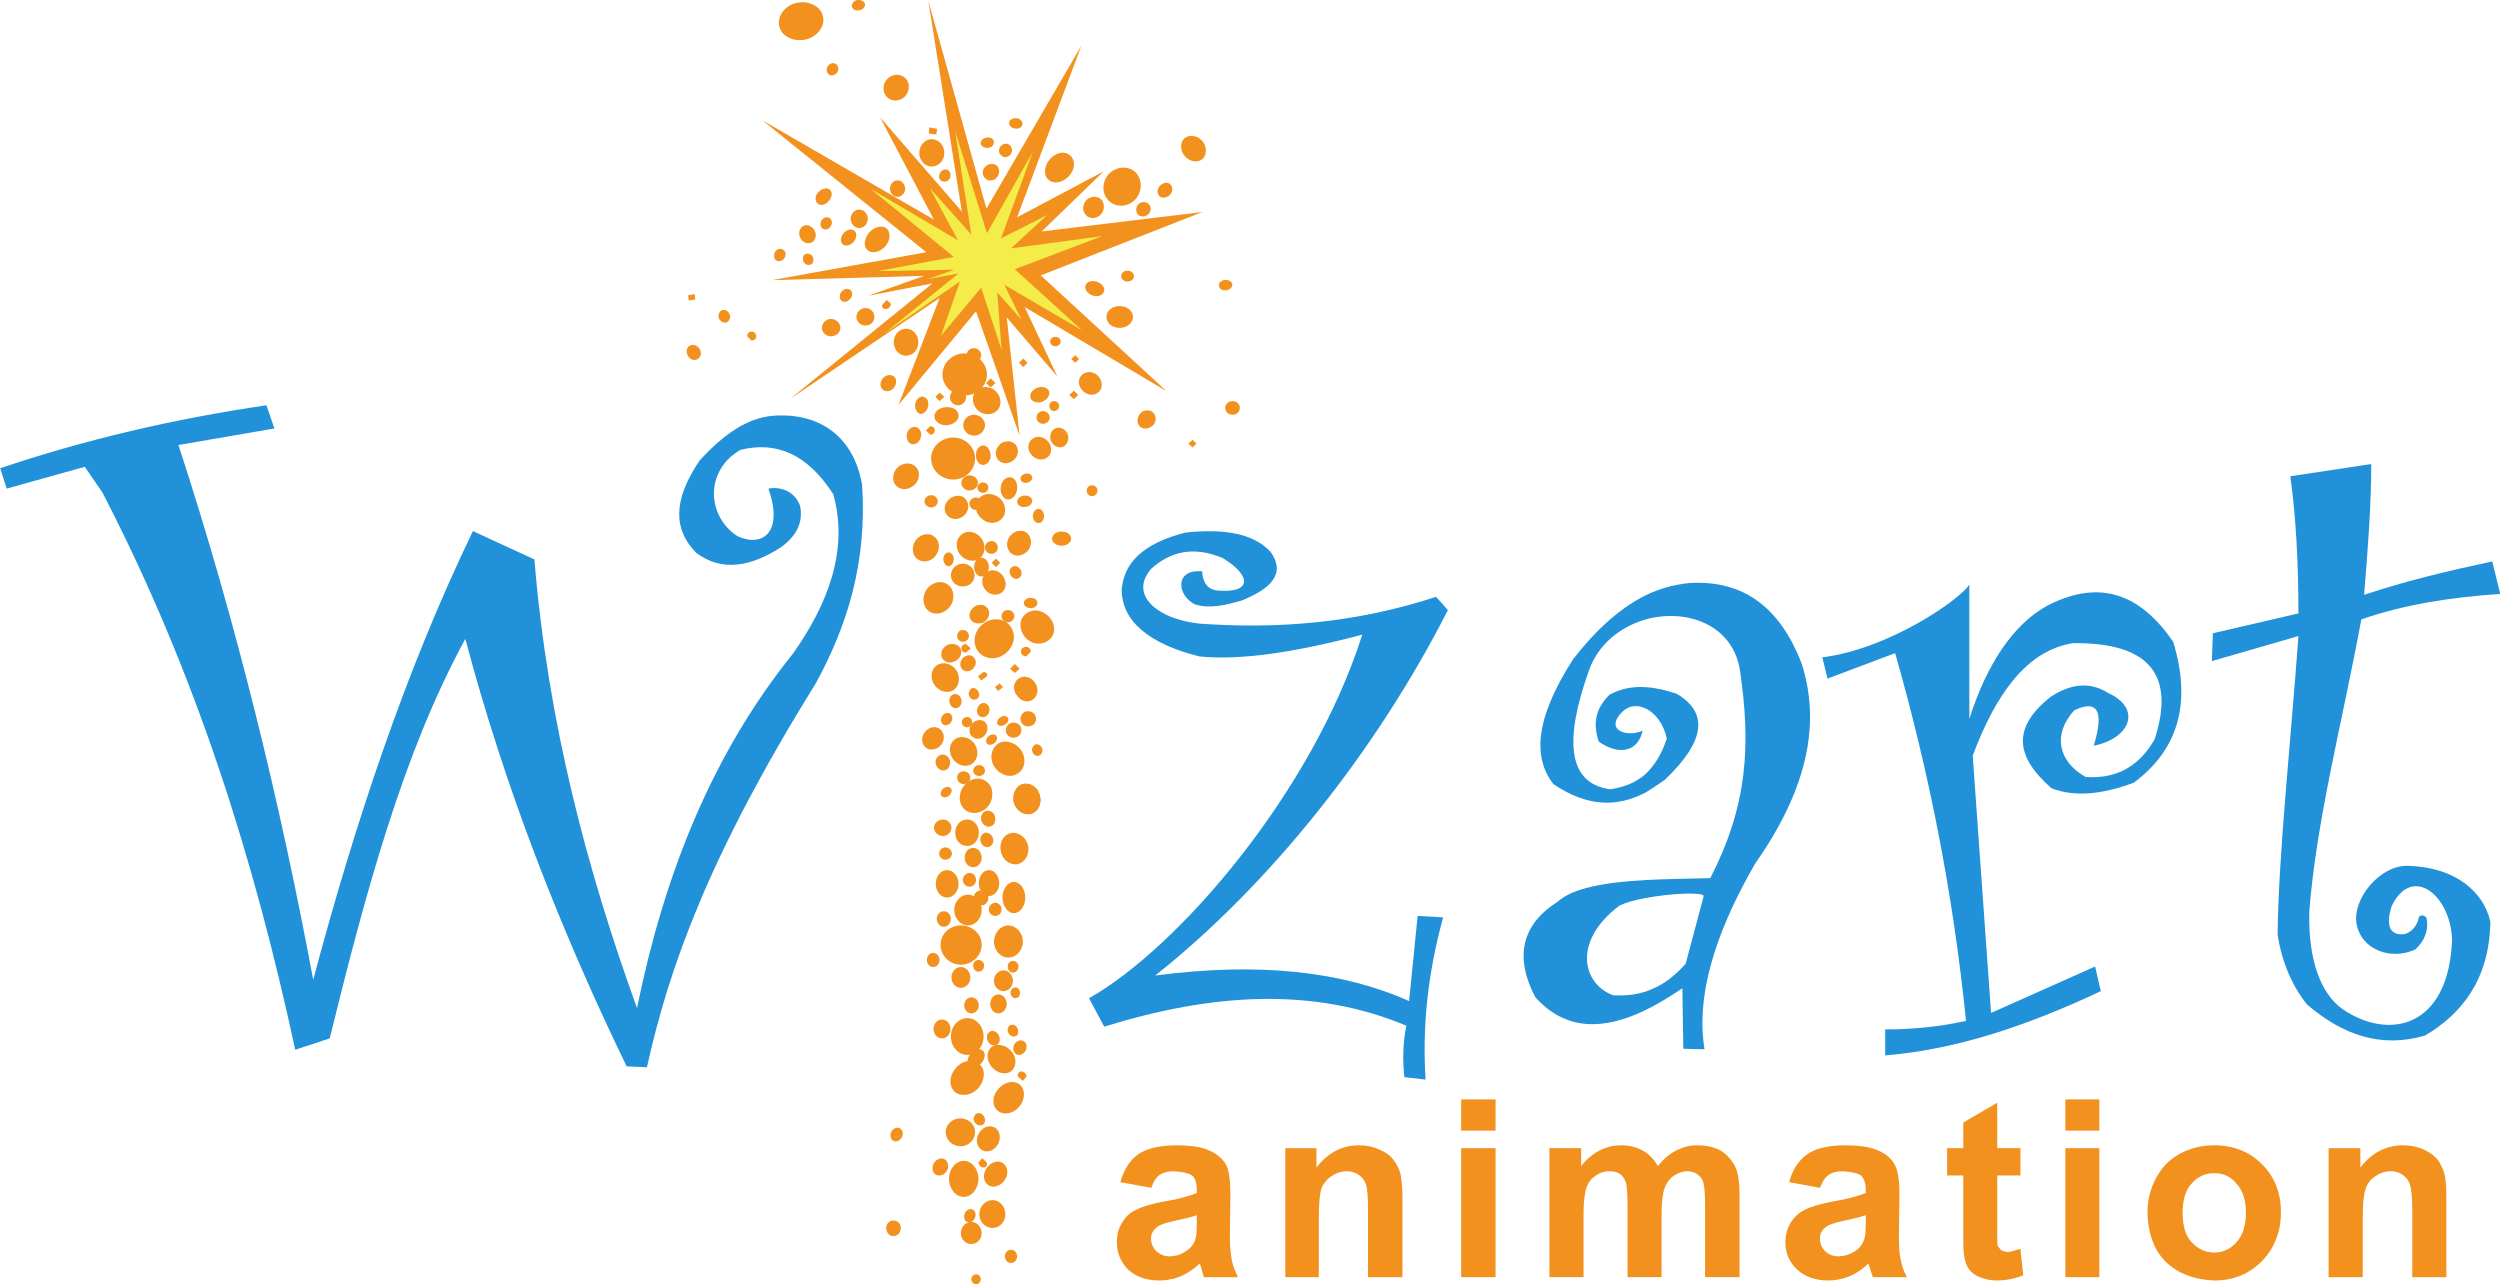 <?xml version="1.0" encoding="UTF-8" standalone="no"?>
<!-- Created with Inkscape (http://www.inkscape.org/) -->

<svg
   xmlns:dc="http://purl.org/dc/elements/1.1/"
   xmlns:cc="http://creativecommons.org/ns#"
   xmlns:rdf="http://www.w3.org/1999/02/22-rdf-syntax-ns#"
   xmlns:svg="http://www.w3.org/2000/svg"
   xmlns="http://www.w3.org/2000/svg"
   version="1.1"
   width="300"
   height="154.118"
   viewBox="0 0 300 154.118"
   id="svg31461">
  <defs
     id="defs31463">
    <clipPath
       id="clipPath14466">
      <path
         d="m 20.669,20.669 720.002,0 0,952.439 -720.002,0 0,-952.439 z"
         id="path14468" />
    </clipPath>
  </defs>
  <g
     transform="translate(-7.143,-355.303)"
     id="layer1">
    <g
       transform="matrix(3.455,0,0,-3.455,-1909.561,916.483)"
       id="g14462">
      <g
         clip-path="url(#clipPath14466)"
         id="g14464">
        <g
           transform="translate(588.366,125.784)"
           id="g14470">
          <path
             d="M 0,0 C 0.312,0 0.559,0.297 0.559,0.641 0.559,0.983 0.312,1.28 0,1.28 -0.328,1.28 -0.577,0.983 -0.577,0.641 -0.577,0.297 -0.328,0 0,0"
             id="path14472"
             style="fill:#f2911e;fill-opacity:1;fill-rule:evenodd;stroke:none" />
        </g>
        <g
           transform="translate(587.48,126.359)"
           id="g14474">
          <path
             d="m 0,0 c 0.163,0 0.296,0.145 0.296,0.326 0,0.183 -0.133,0.33 -0.296,0.33 -0.167,0 -0.295,-0.147 -0.295,-0.33 C -0.295,0.145 -0.167,0 0,0"
             id="path14476"
             style="fill:#f2911e;fill-opacity:1;fill-rule:evenodd;stroke:none" />
        </g>
        <g
           transform="translate(588.499,127.228)"
           id="g14478">
          <path
             d="M 0,0 C 0.146,0 0.261,0.131 0.261,0.279 0.261,0.428 0.146,0.56 0,0.56 -0.133,0.56 -0.248,0.428 -0.248,0.279 -0.248,0.131 -0.133,0 0,0"
             id="path14480"
             style="fill:#f2911e;fill-opacity:1;fill-rule:evenodd;stroke:none" />
        </g>
        <g
           transform="translate(589.432,127.228)"
           id="g14482">
          <path
             d="M 0,0 C 0.167,0 0.297,0.149 0.297,0.329 0.297,0.511 0.167,0.66 0,0.66 -0.146,0.66 -0.277,0.511 -0.277,0.329 -0.277,0.149 -0.146,0 0,0"
             id="path14484"
             style="fill:#f2911e;fill-opacity:1;fill-rule:evenodd;stroke:none" />
        </g>
        <g
           transform="translate(589.615,128)"
           id="g14486">
          <path
             d="M 0,0 C 0.181,0 0.328,0.165 0.328,0.361 0.328,0.56 0.181,0.723 0,0.723 -0.184,0.723 -0.33,0.56 -0.33,0.361 -0.33,0.165 -0.184,0 0,0"
             id="path14488"
             style="fill:#f2911e;fill-opacity:1;fill-rule:evenodd;stroke:none" />
        </g>
        <g
           transform="translate(588.135,128.115)"
           id="g14490">
          <path
             d="M 0,0 C 0.181,0 0.33,0.166 0.33,0.362 0.33,0.56 0.181,0.723 0,0.723 -0.181,0.723 -0.327,0.56 -0.327,0.362 -0.327,0.166 -0.181,0 0,0"
             id="path14492"
             style="fill:#f2911e;fill-opacity:1;fill-rule:evenodd;stroke:none" />
        </g>
        <g
           transform="translate(588.746,128.675)"
           id="g14494">
          <path
             d="M 0,0 C 0.112,0 0.196,0.099 0.196,0.212 0.196,0.327 0.112,0.409 0,0.409 -0.101,0.409 -0.183,0.327 -0.183,0.212 -0.183,0.099 -0.101,0 0,0"
             id="path14496"
             style="fill:#f2911e;fill-opacity:1;fill-rule:evenodd;stroke:none" />
        </g>
        <g
           transform="translate(587.168,128.838)"
           id="g14498">
          <path
             d="M 0,0 C 0.129,0 0.229,0.116 0.229,0.246 0.229,0.377 0.129,0.492 0,0.492 -0.115,0.492 -0.215,0.377 -0.215,0.246 -0.215,0.116 -0.115,0 0,0"
             id="path14500"
             style="fill:#f2911e;fill-opacity:1;fill-rule:evenodd;stroke:none" />
        </g>
        <g
           transform="translate(588.135,128.92)"
           id="g14502">
          <path
             d="M 0,0 C 0.396,0 0.724,0.313 0.724,0.692 0.724,1.066 0.396,1.363 0,1.363 -0.394,1.363 -0.704,1.066 -0.704,0.692 -0.704,0.313 -0.394,0 0,0"
             id="path14504"
             style="fill:#f2911e;fill-opacity:1;fill-rule:evenodd;stroke:none" />
        </g>
        <g
           transform="translate(589.778,129.167)"
           id="g14506">
          <path
             d="M 0,0 C 0.281,0 0.51,0.245 0.51,0.559 0.51,0.853 0.281,1.116 0,1.116 -0.263,1.116 -0.493,0.853 -0.493,0.559 -0.493,0.245 -0.263,0 0,0"
             id="path14508"
             style="fill:#f2911e;fill-opacity:1;fill-rule:evenodd;stroke:none" />
        </g>
        <g
           transform="translate(589.943,128.642)"
           id="g14510">
          <path
             d="M 0,0 C 0.099,0 0.197,0.098 0.197,0.214 0.197,0.327 0.099,0.409 0,0.409 -0.1,0.409 -0.182,0.327 -0.182,0.214 -0.182,0.098 -0.1,0 0,0"
             id="path14512"
             style="fill:#f2911e;fill-opacity:1;fill-rule:evenodd;stroke:none" />
        </g>
        <g
           transform="translate(590.022,127.754)"
           id="g14514">
          <path
             d="M 0,0 C 0.103,0 0.167,0.084 0.167,0.181 0.167,0.297 0.103,0.378 0,0.378 -0.079,0.378 -0.162,0.297 -0.162,0.181 -0.162,0.084 -0.079,0 0,0"
             id="path14516"
             style="fill:#f2911e;fill-opacity:1;fill-rule:evenodd;stroke:none" />
        </g>
        <g
           transform="translate(587.544,130.234)"
           id="g14518">
          <path
             d="M 0,0 C 0.132,0 0.245,0.131 0.245,0.279 0.245,0.426 0.132,0.542 0,0.542 -0.131,0.542 -0.247,0.426 -0.247,0.279 -0.247,0.131 -0.131,0 0,0"
             id="path14520"
             style="fill:#f2911e;fill-opacity:1;fill-rule:evenodd;stroke:none" />
        </g>
        <g
           transform="translate(587.659,131.251)"
           id="g14522">
          <path
             d="M 0,0 C 0.216,0 0.396,0.216 0.396,0.478 0.396,0.739 0.216,0.954 0,0.954 -0.229,0.954 -0.395,0.739 -0.395,0.478 -0.395,0.216 -0.229,0 0,0"
             id="path14524"
             style="fill:#f2911e;fill-opacity:1;fill-rule:evenodd;stroke:none" />
        </g>
        <g
           transform="translate(588.384,130.283)"
           id="g14526">
          <path
             d="M 0,0 C 0.262,0 0.475,0.248 0.475,0.542 0.475,0.821 0.262,1.068 0,1.068 -0.264,1.068 -0.48,0.821 -0.48,0.542 -0.48,0.248 -0.264,0 0,0"
             id="path14528"
             style="fill:#f2911e;fill-opacity:1;fill-rule:evenodd;stroke:none" />
        </g>
        <g
           transform="translate(589.106,131.303)"
           id="g14530">
          <path
             d="M 0,0 C 0.195,0 0.361,0.197 0.361,0.441 0.361,0.704 0.195,0.902 0,0.902 -0.182,0.902 -0.347,0.704 -0.347,0.441 -0.347,0.197 -0.182,0 0,0"
             id="path14532"
             style="fill:#f2911e;fill-opacity:1;fill-rule:evenodd;stroke:none" />
        </g>
        <g
           transform="translate(588.563,132.304)"
           id="g14534">
          <path
             d="M 0,0 C 0.164,0 0.295,0.148 0.295,0.327 0.295,0.527 0.164,0.673 0,0.673 -0.164,0.673 -0.296,0.527 -0.296,0.327 -0.296,0.148 -0.164,0 0,0"
             id="path14536"
             style="fill:#f2911e;fill-opacity:1;fill-rule:evenodd;stroke:none" />
        </g>
        <g
           transform="translate(588.352,133.043)"
           id="g14538">
          <path
             d="M 0,0 C 0.228,0 0.408,0.198 0.408,0.461 0.408,0.722 0.228,0.919 0,0.919 -0.231,0.919 -0.413,0.722 -0.413,0.461 -0.413,0.198 -0.231,0 0,0"
             id="path14540"
             style="fill:#f2911e;fill-opacity:1;fill-rule:evenodd;stroke:none" />
        </g>
        <g
           transform="translate(587.513,133.388)"
           id="g14542">
          <path
             d="M 0,0 C 0.163,0 0.295,0.13 0.295,0.297 0.295,0.443 0.163,0.574 0,0.574 -0.164,0.574 -0.313,0.443 -0.313,0.297 -0.313,0.13 -0.164,0 0,0"
             id="path14544"
             style="fill:#f2911e;fill-opacity:1;fill-rule:evenodd;stroke:none" />
        </g>
        <g
           transform="translate(587.595,132.565)"
           id="g14546">
          <path
             d="M 0,0 C 0.131,0 0.229,0.1 0.229,0.213 0.229,0.329 0.131,0.428 0,0.428 -0.115,0.428 -0.214,0.329 -0.214,0.213 -0.214,0.1 -0.115,0 0,0"
             id="path14548"
             style="fill:#f2911e;fill-opacity:1;fill-rule:evenodd;stroke:none" />
        </g>
        <g
           transform="translate(588.434,131.63)"
           id="g14550">
          <path
             d="M 0,0 C 0.13,0 0.229,0.099 0.229,0.23 0.229,0.36 0.13,0.478 0,0.478 -0.118,0.478 -0.233,0.36 -0.233,0.23 -0.233,0.099 -0.118,0 0,0"
             id="path14552"
             style="fill:#f2911e;fill-opacity:1;fill-rule:evenodd;stroke:none" />
        </g>
        <g
           transform="translate(588.824,130.973)"
           id="g14554">
          <path
             d="M 0,0 C 0.149,0 0.266,0.115 0.266,0.262 0.266,0.411 0.149,0.527 0,0.527 -0.13,0.527 -0.245,0.411 -0.245,0.262 -0.245,0.115 -0.13,0 0,0"
             id="path14556"
             style="fill:#f2911e;fill-opacity:1;fill-rule:evenodd;stroke:none" />
        </g>
        <g
           transform="translate(589.337,130.612)"
           id="g14558">
          <path
             d="M 0,0 C 0.112,0 0.213,0.097 0.213,0.23 0.213,0.345 0.112,0.459 0,0.459 -0.132,0.459 -0.23,0.345 -0.23,0.23 -0.23,0.097 -0.132,0 0,0"
             id="path14560"
             style="fill:#f2911e;fill-opacity:1;fill-rule:evenodd;stroke:none" />
        </g>
        <g
           transform="translate(589.975,130.709)"
           id="g14562">
          <path
             d="M 0,0 C 0.215,0 0.397,0.248 0.397,0.542 0.397,0.839 0.215,1.086 0,1.086 -0.213,1.086 -0.394,0.839 -0.394,0.542 -0.394,0.248 -0.213,0 0,0"
             id="path14564"
             style="fill:#f2911e;fill-opacity:1;fill-rule:evenodd;stroke:none" />
        </g>
        <g
           transform="translate(589.008,135.292)"
           id="g14566">
          <path
             d="m 0,0 c 0.247,-0.165 0.294,-0.527 0.11,-0.821 -0.193,-0.281 -0.554,-0.36 -0.802,-0.199 -0.245,0.166 -0.293,0.541 -0.099,0.823 C -0.608,0.083 -0.248,0.181 0,0"
             id="path14568"
             style="fill:#f2911e;fill-opacity:1;fill-rule:evenodd;stroke:none" />
        </g>
        <g
           transform="translate(590.288,135.193)"
           id="g14570">
          <path
             d="M 0,0 C 0.263,0.064 0.524,-0.114 0.59,-0.396 0.672,-0.689 0.524,-0.972 0.279,-1.034 0.033,-1.099 -0.229,-0.921 -0.313,-0.641 -0.378,-0.361 -0.246,-0.066 0,0"
             id="path14572"
             style="fill:#f2911e;fill-opacity:1;fill-rule:evenodd;stroke:none" />
        </g>
        <g
           transform="translate(590.288,135.193)"
           id="g14574">
          <path
             d="M 0,0 C 0.263,0.064 0.524,-0.114 0.59,-0.396 0.672,-0.689 0.524,-0.972 0.279,-1.034 0.033,-1.099 -0.229,-0.921 -0.313,-0.641 -0.378,-0.361 -0.246,-0.066 0,0"
             id="path14576"
             style="fill:#f2911e;fill-opacity:1;fill-rule:evenodd;stroke:none" />
        </g>
        <g
           transform="translate(589.86,133.487)"
           id="g14578">
          <path
             d="M 0,0 C 0.246,0.063 0.525,-0.118 0.608,-0.412 0.674,-0.709 0.525,-0.987 0.28,-1.069 0.016,-1.134 -0.262,-0.955 -0.33,-0.656 -0.411,-0.361 -0.262,-0.065 0,0"
             id="path14580"
             style="fill:#f2911e;fill-opacity:1;fill-rule:evenodd;stroke:none" />
        </g>
        <g
           transform="translate(589.008,134.256)"
           id="g14582">
          <path
             d="M 0,0 C 0.146,0.034 0.277,-0.046 0.311,-0.195 0.361,-0.343 0.277,-0.508 0.146,-0.539 0.015,-0.571 -0.116,-0.475 -0.166,-0.327 -0.2,-0.178 -0.132,-0.034 0,0"
             id="path14584"
             style="fill:#f2911e;fill-opacity:1;fill-rule:evenodd;stroke:none" />
        </g>
        <g
           transform="translate(588.974,133.504)"
           id="g14586">
          <path
             d="M 0,0 C 0.116,0.014 0.245,-0.068 0.281,-0.198 0.312,-0.33 0.245,-0.461 0.133,-0.495 0.015,-0.527 -0.115,-0.445 -0.149,-0.314 -0.198,-0.183 -0.115,-0.036 0,0"
             id="path14588"
             style="fill:#f2911e;fill-opacity:1;fill-rule:evenodd;stroke:none" />
        </g>
        <g
           transform="translate(588.775,125.473)"
           id="g14590">
          <path
             d="m 0,0 c 0.232,-0.197 0.198,-0.56 -0.029,-0.837 -0.233,-0.265 -0.612,-0.313 -0.824,-0.132 -0.214,0.196 -0.197,0.574 0.05,0.837 C -0.575,0.133 -0.212,0.181 0,0"
             id="path14592"
             style="fill:#f2911e;fill-opacity:1;fill-rule:evenodd;stroke:none" />
        </g>
        <g
           transform="translate(589.187,126.05)"
           id="g14594">
          <path
             d="M 0,0 C -0.179,-0.167 -0.164,-0.479 0.032,-0.693 0.231,-0.922 0.542,-0.972 0.724,-0.807 0.89,-0.643 0.89,-0.331 0.689,-0.118 0.494,0.096 0.183,0.146 0,0"
             id="path14596"
             style="fill:#f2911e;fill-opacity:1;fill-rule:evenodd;stroke:none" />
        </g>
        <g
           transform="translate(588.76,125.982)"
           id="g14598">
          <path
             d="m 0,0 c 0.165,0 0.248,-0.148 0.183,-0.313 -0.051,-0.18 -0.232,-0.313 -0.379,-0.313 -0.149,0 -0.231,0.133 -0.18,0.313 C -0.326,-0.148 -0.147,0 0,0"
             id="path14600"
             style="fill:#f2911e;fill-opacity:1;fill-rule:evenodd;stroke:none" />
        </g>
        <g
           transform="translate(590.223,126.293)"
           id="g14602">
          <path
             d="m 0,0 c 0.113,0 0.212,-0.116 0.195,-0.243 -0.014,-0.152 -0.146,-0.266 -0.26,-0.266 -0.135,0 -0.214,0.114 -0.198,0.266 C -0.248,-0.116 -0.133,0 0,0"
             id="path14604"
             style="fill:#f2911e;fill-opacity:1;fill-rule:evenodd;stroke:none" />
        </g>
        <g
           transform="translate(589.302,126.111)"
           id="g14606">
          <path
             d="M 0,0 C 0.116,0 0.197,0.116 0.181,0.248 0.166,0.394 0.05,0.509 -0.065,0.509 -0.195,0.509 -0.279,0.394 -0.261,0.248 -0.246,0.116 -0.131,0 0,0"
             id="path14608"
             style="fill:#f2911e;fill-opacity:1;fill-rule:evenodd;stroke:none" />
        </g>
        <g
           transform="translate(589.975,126.425)"
           id="g14610">
          <path
             d="M 0,0 C 0.102,0 0.166,0.08 0.15,0.195 0.15,0.311 0.048,0.41 -0.051,0.41 -0.162,0.41 -0.229,0.311 -0.213,0.195 -0.196,0.08 -0.099,0 0,0"
             id="path14612"
             style="fill:#f2911e;fill-opacity:1;fill-rule:evenodd;stroke:none" />
        </g>
        <g
           transform="translate(590.288,124.882)"
           id="g14614">
          <path
             d="M 0,0 0.13,0.164 C 0.115,0.263 0.033,0.329 -0.049,0.329 -0.131,0.329 -0.182,0.263 -0.182,0.164 L 0,0"
             id="path14616"
             style="fill:#f2911e;fill-opacity:1;fill-rule:evenodd;stroke:none" />
        </g>
        <g
           transform="translate(589.399,123.862)"
           id="g14618">
          <path
             d="M 0,0 C -0.194,0.181 -0.181,0.509 0.05,0.757 0.267,1 0.591,1.051 0.79,0.89 0.986,0.707 0.973,0.362 0.758,0.116 0.544,-0.13 0.199,-0.181 0,0"
             id="path14620"
             style="fill:#f2911e;fill-opacity:1;fill-rule:evenodd;stroke:none" />
        </g>
        <g
           transform="translate(588.925,121.875)"
           id="g14622">
          <path
             d="M 0,0 C 0.083,0 0.131,0.066 0.116,0.167 L -0.049,0.329 -0.179,0.167 C -0.165,0.066 -0.083,0 0,0"
             id="path14624"
             style="fill:#f2911e;fill-opacity:1;fill-rule:evenodd;stroke:none" />
        </g>
        <g
           transform="translate(588.808,123.337)"
           id="g14626">
          <path
             d="M 0,0 C 0.102,0 0.181,0.082 0.166,0.214 0.15,0.328 0.051,0.429 -0.048,0.429 -0.162,0.429 -0.229,0.328 -0.229,0.214 -0.212,0.082 -0.113,0 0,0"
             id="path14628"
             style="fill:#f2911e;fill-opacity:1;fill-rule:evenodd;stroke:none" />
        </g>
        <g
           transform="translate(588.415,119.971)"
           id="g14630">
          <path
             d="M 0,0 C -0.114,0 -0.179,0.099 -0.164,0.232 -0.147,0.361 -0.049,0.46 0.067,0.46 0.164,0.46 0.247,0.361 0.23,0.232 0.214,0.099 0.115,0 0,0"
             id="path14632"
             style="fill:#f2911e;fill-opacity:1;fill-rule:evenodd;stroke:none" />
        </g>
        <g
           transform="translate(588.12,122.613)"
           id="g14634">
          <path
             d="M 0,0 C 0.279,0 0.509,0.215 0.509,0.493 0.509,0.758 0.279,0.97 0,0.97 -0.279,0.97 -0.511,0.758 -0.511,0.493 -0.511,0.215 -0.279,0 0,0"
             id="path14636"
             style="fill:#f2911e;fill-opacity:1;fill-rule:evenodd;stroke:none" />
        </g>
        <g
           transform="translate(588.236,120.855)"
           id="g14638">
          <path
             d="M 0,0 C 0.277,0 0.51,0.282 0.51,0.627 0.51,0.97 0.277,1.251 0,1.251 -0.282,1.251 -0.511,0.97 -0.511,0.627 -0.511,0.282 -0.282,0 0,0"
             id="path14640"
             style="fill:#f2911e;fill-opacity:1;fill-rule:evenodd;stroke:none" />
        </g>
        <g
           transform="translate(589.236,119.775)"
           id="g14642">
          <path
             d="M 0,0 C 0.246,0 0.444,0.212 0.444,0.476 0.444,0.755 0.246,0.968 0,0.968 -0.248,0.968 -0.461,0.755 -0.461,0.476 -0.461,0.212 -0.248,0 0,0"
             id="path14644"
             style="fill:#f2911e;fill-opacity:1;fill-rule:evenodd;stroke:none" />
        </g>
        <g
           transform="translate(588.499,119.216)"
           id="g14646">
          <path
             d="M 0,0 C 0.195,0 0.359,0.165 0.359,0.377 0.359,0.594 0.195,0.772 0,0.772 -0.198,0.772 -0.364,0.594 -0.364,0.377 -0.364,0.165 -0.198,0 0,0"
             id="path14648"
             style="fill:#f2911e;fill-opacity:1;fill-rule:evenodd;stroke:none" />
        </g>
        <g
           transform="translate(585.789,119.494)"
           id="g14650">
          <path
             d="M 0,0 C 0.146,0 0.26,0.115 0.26,0.281 0.26,0.428 0.146,0.542 0,0.542 -0.134,0.542 -0.246,0.428 -0.246,0.281 -0.246,0.115 -0.134,0 0,0"
             id="path14652"
             style="fill:#f2911e;fill-opacity:1;fill-rule:evenodd;stroke:none" />
        </g>
        <g
           transform="translate(585.936,123.257)"
           id="g14654">
          <path
             d="m 0,0 c 0.113,0 0.196,-0.102 0.182,-0.233 -0.018,-0.128 -0.13,-0.244 -0.249,-0.244 -0.114,0 -0.195,0.116 -0.178,0.244 C -0.229,-0.102 -0.115,0 0,0"
             id="path14656"
             style="fill:#f2911e;fill-opacity:1;fill-rule:evenodd;stroke:none" />
        </g>
        <g
           transform="translate(587.464,122.189)"
           id="g14658">
          <path
             d="m 0,0 c 0.146,0 0.244,-0.131 0.228,-0.298 -0.016,-0.166 -0.165,-0.294 -0.311,-0.294 -0.15,0 -0.246,0.128 -0.23,0.294 C -0.296,-0.131 -0.151,0 0,0"
             id="path14660"
             style="fill:#f2911e;fill-opacity:1;fill-rule:evenodd;stroke:none" />
        </g>
        <g
           transform="translate(589.138,123.306)"
           id="g14662">
          <path
             d="m 0,0 c 0.231,0 0.378,-0.199 0.345,-0.444 -0.033,-0.232 -0.228,-0.427 -0.442,-0.427 -0.216,0 -0.379,0.195 -0.346,0.427 C -0.41,-0.199 -0.213,0 0,0"
             id="path14664"
             style="fill:#f2911e;fill-opacity:1;fill-rule:evenodd;stroke:none" />
        </g>
        <g
           transform="translate(589.746,121.776)"
           id="g14666">
          <path
             d="m 0,0 c 0.032,-0.212 -0.116,-0.46 -0.347,-0.542 -0.213,-0.08 -0.425,0.05 -0.457,0.263 -0.033,0.228 0.114,0.476 0.343,0.561 C -0.23,0.361 -0.032,0.231 0,0"
             id="path14668"
             style="fill:#f2911e;fill-opacity:1;fill-rule:evenodd;stroke:none" />
        </g>
        <g
           transform="translate(588.662,117.82)"
           id="g14670">
          <path
             d="M 0,0 C 0.098,0 0.162,0.081 0.162,0.182 0.162,0.277 0.098,0.344 0,0.344 -0.083,0.344 -0.163,0.277 -0.163,0.182 -0.163,0.081 -0.083,0 0,0"
             id="path14672"
             style="fill:#f2911e;fill-opacity:1;fill-rule:evenodd;stroke:none" />
        </g>
        <g
           transform="translate(589.876,118.558)"
           id="g14674">
          <path
             d="M 0,0 C 0.114,0 0.214,0.1 0.214,0.231 0.214,0.364 0.114,0.46 0,0.46 -0.114,0.46 -0.21,0.364 -0.21,0.231 -0.21,0.1 -0.114,0 0,0"
             id="path14676"
             style="fill:#f2911e;fill-opacity:1;fill-rule:evenodd;stroke:none" />
        </g>
        <g
           transform="translate(587.444,136.211)"
           id="g14678">
          <path
             d="M 0,0 C 0.134,0.033 0.264,-0.05 0.313,-0.195 0.345,-0.358 0.264,-0.509 0.134,-0.542 0,-0.574 -0.132,-0.477 -0.18,-0.326 -0.214,-0.181 -0.132,-0.03 0,0"
             id="path14680"
             style="fill:#f2911e;fill-opacity:1;fill-rule:evenodd;stroke:none" />
        </g>
        <g
           transform="translate(587.626,137.656)"
           id="g14682">
          <path
             d="m 0,0 c 0.115,0.032 0.198,-0.033 0.215,-0.165 0,-0.116 -0.083,-0.229 -0.182,-0.245 -0.115,-0.032 -0.195,0.033 -0.215,0.148 0,0.13 0.083,0.247 0.182,0.262"
             id="path14684"
             style="fill:#f2911e;fill-opacity:1;fill-rule:evenodd;stroke:none" />
        </g>
        <g
           transform="translate(589.418,136.59)"
           id="g14686">
          <path
             d="M 0,0 C -0.247,-0.181 -0.3,-0.545 -0.1,-0.822 0.098,-1.1 0.458,-1.201 0.707,-1.02 0.954,-0.855 1,-0.492 0.805,-0.214 0.604,0.065 0.248,0.163 0,0"
             id="path14688"
             style="fill:#f2911e;fill-opacity:1;fill-rule:evenodd;stroke:none" />
        </g>
        <g
           transform="translate(587.297,139.314)"
           id="g14690">
          <path
             d="m 0,0 c -0.194,-0.131 -0.244,-0.443 -0.08,-0.672 0.164,-0.247 0.459,-0.314 0.672,-0.182 0.198,0.15 0.246,0.461 0.084,0.69 C 0.511,0.067 0.216,0.149 0,0"
             id="path14692"
             style="fill:#f2911e;fill-opacity:1;fill-rule:evenodd;stroke:none" />
        </g>
        <g
           transform="translate(588.547,139.627)"
           id="g14694">
          <path
             d="M 0,0 C 0.115,-0.081 0.147,-0.245 0.049,-0.379 -0.033,-0.51 -0.214,-0.557 -0.33,-0.477 -0.443,-0.395 -0.46,-0.23 -0.378,-0.096 -0.279,0.031 -0.113,0.082 0,0"
             id="path14696"
             style="fill:#f2911e;fill-opacity:1;fill-rule:evenodd;stroke:none" />
        </g>
        <g
           transform="translate(587.889,138.313)"
           id="g14698">
          <path
             d="M 0,0 C 0.116,0.032 0.231,-0.05 0.264,-0.181 0.296,-0.312 0.231,-0.444 0.116,-0.479 0,-0.509 -0.113,-0.427 -0.147,-0.297 -0.181,-0.163 -0.113,-0.034 0,0"
             id="path14700"
             style="fill:#f2911e;fill-opacity:1;fill-rule:evenodd;stroke:none" />
        </g>
        <g
           transform="translate(588.974,138.002)"
           id="g14702">
          <path
             d="m 0,0 c -0.115,0.031 -0.228,-0.051 -0.263,-0.183 -0.049,-0.13 0.017,-0.262 0.131,-0.295 0.116,-0.033 0.248,0.05 0.277,0.182 C 0.181,-0.167 0.116,-0.035 0,0"
             id="path14704"
             style="fill:#f2911e;fill-opacity:1;fill-rule:evenodd;stroke:none" />
        </g>
        <g
           transform="translate(589.96,136.803)"
           id="g14706">
          <path
             d="M 0,0 C 0.165,0 0.279,0.115 0.279,0.263 0.279,0.411 0.165,0.525 0,0.525 -0.147,0.525 -0.264,0.411 -0.264,0.263 -0.264,0.115 -0.147,0 0,0"
             id="path14708"
             style="fill:#f2911e;fill-opacity:1;fill-rule:evenodd;stroke:none" />
        </g>
        <g
           transform="translate(588.352,137.163)"
           id="g14710">
          <path
             d="M 0,0 C 0.098,0 0.179,0.083 0.179,0.182 0.179,0.279 0.098,0.361 0,0.361 -0.101,0.361 -0.183,0.279 -0.183,0.182 -0.183,0.083 -0.101,0 0,0"
             id="path14712"
             style="fill:#f2911e;fill-opacity:1;fill-rule:evenodd;stroke:none" />
        </g>
        <g
           transform="translate(589.255,136.918)"
           id="g14714">
          <path
             d="M 0,0 C 0.097,0 0.163,-0.081 0.132,-0.181 0.097,-0.279 0,-0.361 -0.117,-0.361 c -0.097,0 -0.15,0.082 -0.115,0.18 C -0.214,-0.081 -0.101,0 0,0"
             id="path14716"
             style="fill:#f2911e;fill-opacity:1;fill-rule:evenodd;stroke:none" />
        </g>
        <g
           transform="translate(589.646,137.557)"
           id="g14718">
          <path
             d="M 0,0 C 0.1,0 0.166,-0.08 0.132,-0.182 0.1,-0.26 -0.017,-0.343 -0.116,-0.343 c -0.099,0 -0.161,0.083 -0.131,0.161 C -0.215,-0.08 -0.097,0 0,0"
             id="path14720"
             style="fill:#f2911e;fill-opacity:1;fill-rule:evenodd;stroke:none" />
        </g>
        <g
           transform="translate(587.676,135.095)"
           id="g14722">
          <path
             d="M 0,0 C 0.1,0 0.165,-0.082 0.132,-0.181 0.1,-0.282 0,-0.362 -0.098,-0.362 c -0.114,0 -0.165,0.08 -0.133,0.181 C -0.212,-0.082 -0.098,0 0,0"
             id="path14724"
             style="fill:#f2911e;fill-opacity:1;fill-rule:evenodd;stroke:none" />
        </g>
        <g
           transform="translate(588.925,139.086)"
           id="g14726">
          <path
             d="M 0,0 C 0.098,0 0.146,-0.066 0.116,-0.148 L -0.083,-0.297 -0.197,-0.148 0,0"
             id="path14728"
             style="fill:#f2911e;fill-opacity:1;fill-rule:evenodd;stroke:none" />
        </g>
        <g
           transform="translate(588.2,140.137)"
           id="g14730">
          <path
             d="M 0,0 C 0.133,0 0.215,0.098 0.215,0.197 0.215,0.312 0.133,0.409 0,0.409 -0.113,0.409 -0.195,0.312 -0.195,0.197 -0.195,0.098 -0.113,0 0,0"
             id="path14732"
             style="fill:#f2911e;fill-opacity:1;fill-rule:evenodd;stroke:none" />
        </g>
        <g
           transform="translate(588.315,139.758)"
           id="g14734">
          <path
             d="M 0,0 0.167,0.149 0,0.296 C -0.099,0.296 -0.163,0.229 -0.163,0.149 -0.163,0.067 -0.099,0 0,0"
             id="path14736"
             style="fill:#f2911e;fill-opacity:1;fill-rule:evenodd;stroke:none" />
        </g>
        <g
           transform="translate(590.009,139.052)"
           id="g14738">
          <path
             d="M 0,0 0.166,0.146 0,0.313 -0.165,0.146 0,0 Z"
             id="path14740"
             style="fill:#f2911e;fill-opacity:1;fill-rule:evenodd;stroke:none" />
        </g>
        <g
           transform="translate(590.403,139.627)"
           id="g14742">
          <path
             d="M 0,0 0.164,0.164 C 0.164,0.263 0.082,0.331 0,0.331 -0.101,0.331 -0.181,0.263 -0.181,0.164 -0.181,0.082 -0.101,0 0,0"
             id="path14744"
             style="fill:#f2911e;fill-opacity:1;fill-rule:evenodd;stroke:none" />
        </g>
        <g
           transform="translate(589.482,138.691)"
           id="g14746">
          <path
             d="M 0,0 0.116,-0.132 -0.051,-0.264 -0.164,-0.132 0,0 Z"
             id="path14748"
             style="fill:#f2911e;fill-opacity:1;fill-rule:evenodd;stroke:none" />
        </g>
        <g
           transform="translate(588.53,138.526)"
           id="g14750">
          <path
             d="M 0,0 C 0.099,0.017 0.197,-0.049 0.229,-0.164 0.266,-0.263 0.216,-0.376 0.115,-0.394 0.017,-0.427 -0.081,-0.359 -0.115,-0.247 -0.146,-0.146 -0.081,-0.034 0,0"
             id="path14752"
             style="fill:#f2911e;fill-opacity:1;fill-rule:evenodd;stroke:none" />
        </g>
        <g
           transform="translate(590.732,136.572)"
           id="g14754">
          <path
             d="M 0,0 C 0.098,0.018 0.196,-0.048 0.228,-0.146 0.26,-0.263 0.196,-0.377 0.112,-0.392 0.016,-0.426 -0.082,-0.361 -0.116,-0.245 -0.15,-0.146 -0.082,-0.033 0,0"
             id="path14756"
             style="fill:#f2911e;fill-opacity:1;fill-rule:evenodd;stroke:none" />
        </g>
        <g
           transform="translate(590.469,137.195)"
           id="g14758">
          <path
             d="M 0,0 C 0.164,0 0.279,0.117 0.279,0.263 0.279,0.412 0.164,0.528 0,0.528 -0.147,0.528 -0.263,0.412 -0.263,0.263 -0.263,0.117 -0.147,0 0,0"
             id="path14760"
             style="fill:#f2911e;fill-opacity:1;fill-rule:evenodd;stroke:none" />
        </g>
        <g
           transform="translate(588.236,135.193)"
           id="g14762">
          <path
             d="M 0,0 C 0.115,0 0.229,0.099 0.229,0.229 0.229,0.346 0.115,0.443 0,0.443 -0.133,0.443 -0.231,0.346 -0.231,0.229 -0.231,0.099 -0.133,0 0,0"
             id="path14764"
             style="fill:#f2911e;fill-opacity:1;fill-rule:evenodd;stroke:none" />
        </g>
        <g
           transform="translate(588.775,135.473)"
           id="g14766">
          <path
             d="M 0,0 C 0.101,0 0.198,0.082 0.198,0.18 0.198,0.295 0.101,0.38 0,0.38 -0.113,0.38 -0.212,0.295 -0.212,0.18 -0.212,0.082 -0.113,0 0,0"
             id="path14768"
             style="fill:#f2911e;fill-opacity:1;fill-rule:evenodd;stroke:none" />
        </g>
        <g
           transform="translate(587.938,136.753)"
           id="g14770">
          <path
             d="m 0,0 c -0.213,-0.146 -0.247,-0.443 -0.082,-0.688 0.166,-0.232 0.459,-0.314 0.674,-0.165 0.197,0.145 0.245,0.444 0.082,0.69 C 0.511,0.065 0.214,0.147 0,0"
             id="path14772"
             style="fill:#f2911e;fill-opacity:1;fill-rule:evenodd;stroke:none" />
        </g>
        <g
           transform="translate(588.942,137.375)"
           id="g14774">
          <path
             d="m 0,0 c 0.128,-0.096 0.164,-0.294 0.046,-0.457 -0.097,-0.149 -0.294,-0.199 -0.425,-0.1 -0.148,0.082 -0.164,0.294 -0.064,0.445 C -0.33,0.034 -0.146,0.083 0,0"
             id="path14776"
             style="fill:#f2911e;fill-opacity:1;fill-rule:evenodd;stroke:none" />
        </g>
        <g
           transform="translate(587.396,137.112)"
           id="g14778">
          <path
             d="M 0,0 C 0.165,-0.113 0.198,-0.344 0.067,-0.54 -0.065,-0.72 -0.294,-0.769 -0.46,-0.672 -0.622,-0.556 -0.657,-0.31 -0.525,-0.129 -0.393,0.051 -0.166,0.116 0,0"
             id="path14780"
             style="fill:#f2911e;fill-opacity:1;fill-rule:evenodd;stroke:none" />
        </g>
        <g
           transform="translate(590.141,138.855)"
           id="g14782">
          <path
             d="m 0,0 c -0.181,-0.117 -0.217,-0.378 -0.064,-0.576 0.129,-0.214 0.392,-0.278 0.556,-0.147 0.18,0.114 0.212,0.378 0.083,0.577 C 0.427,0.066 0.181,0.131 0,0"
             id="path14784"
             style="fill:#f2911e;fill-opacity:1;fill-rule:evenodd;stroke:none" />
        </g>
        <g
           transform="translate(589.778,140.81)"
           id="g14786">
          <path
             d="M 0,0 C 0.114,0 0.212,0.101 0.212,0.211 0.212,0.345 0.114,0.427 0,0.427 -0.132,0.427 -0.229,0.345 -0.229,0.211 -0.229,0.101 -0.132,0 0,0"
             id="path14788"
             style="fill:#f2911e;fill-opacity:1;fill-rule:evenodd;stroke:none" />
        </g>
        <g
           transform="translate(589.205,143.19)"
           id="g14790">
          <path
             d="M 0,0 C 0.113,0 0.213,0.097 0.213,0.213 0.213,0.346 0.113,0.444 0,0.444 -0.135,0.444 -0.231,0.346 -0.231,0.213 -0.231,0.097 -0.135,0 0,0"
             id="path14792"
             style="fill:#f2911e;fill-opacity:1;fill-rule:evenodd;stroke:none" />
        </g>
        <g
           transform="translate(588.842,142.402)"
           id="g14794">
          <path
             d="M 0,0 C 0.146,0 0.265,0.147 0.265,0.328 0.265,0.509 0.146,0.656 0,0.656 -0.131,0.656 -0.246,0.509 -0.246,0.328 -0.246,0.147 -0.131,0 0,0"
             id="path14796"
             style="fill:#f2911e;fill-opacity:1;fill-rule:evenodd;stroke:none" />
        </g>
        <g
           transform="translate(587.708,142.762)"
           id="g14798">
          <path
             d="M 0,0 C 0.1,0 0.181,0.115 0.181,0.246 0.181,0.379 0.1,0.478 0,0.478 -0.099,0.478 -0.181,0.379 -0.181,0.246 -0.181,0.115 -0.099,0 0,0"
             id="path14800"
             style="fill:#f2911e;fill-opacity:1;fill-rule:evenodd;stroke:none" />
        </g>
        <g
           transform="translate(589.041,142.55)"
           id="g14802">
          <path
             d="m 0,0 c -0.183,-0.115 -0.217,-0.376 -0.083,-0.573 0.148,-0.212 0.394,-0.263 0.572,-0.148 0.184,0.114 0.216,0.376 0.069,0.588 C 0.427,0.065 0.164,0.132 0,0"
             id="path14804"
             style="fill:#f2911e;fill-opacity:1;fill-rule:evenodd;stroke:none" />
        </g>
        <g
           transform="translate(587.199,143.798)"
           id="g14806">
          <path
             d="m 0,0 c 0.197,-0.133 0.231,-0.427 0.082,-0.641 -0.146,-0.231 -0.441,-0.296 -0.64,-0.163 -0.197,0.13 -0.23,0.429 -0.081,0.656 C -0.491,0.065 -0.195,0.148 0,0"
             id="path14808"
             style="fill:#f2911e;fill-opacity:1;fill-rule:evenodd;stroke:none" />
        </g>
        <g
           transform="translate(587.676,142.123)"
           id="g14810">
          <path
             d="m 0,0 c 0.228,-0.146 0.263,-0.494 0.1,-0.74 -0.181,-0.263 -0.511,-0.345 -0.74,-0.195 -0.229,0.164 -0.261,0.492 -0.099,0.754 C -0.556,0.082 -0.231,0.164 0,0"
             id="path14812"
             style="fill:#f2911e;fill-opacity:1;fill-rule:evenodd;stroke:none" />
        </g>
        <g
           transform="translate(588.12,139.907)"
           id="g14814">
          <path
             d="m 0,0 c 0.08,-0.149 0,-0.361 -0.182,-0.443 -0.163,-0.099 -0.377,-0.05 -0.459,0.115 -0.066,0.147 0,0.343 0.18,0.442 C -0.296,0.195 -0.082,0.146 0,0"
             id="path14816"
             style="fill:#f2911e;fill-opacity:1;fill-rule:evenodd;stroke:none" />
        </g>
        <g
           transform="translate(589.09,141.253)"
           id="g14818">
          <path
             d="m 0,0 c 0.081,-0.149 0,-0.343 -0.165,-0.443 -0.179,-0.082 -0.378,-0.032 -0.46,0.115 -0.081,0.147 0,0.345 0.164,0.443 C -0.282,0.214 -0.082,0.164 0,0"
             id="path14820"
             style="fill:#f2911e;fill-opacity:1;fill-rule:evenodd;stroke:none" />
        </g>
        <g
           transform="translate(589.91,140.579)"
           id="g14822">
          <path
             d="M 0,0 C 0.166,-0.312 0.014,-0.723 -0.329,-0.921 -0.674,-1.115 -1.068,-1 -1.232,-0.689 -1.396,-0.36 -1.248,0.05 -0.902,0.247 -0.559,0.427 -0.148,0.331 0,0"
             id="path14824"
             style="fill:#f2911e;fill-opacity:1;fill-rule:evenodd;stroke:none" />
        </g>
        <g
           transform="translate(590.255,140.941)"
           id="g14826">
          <path
             d="m 0,0 c -0.13,-0.263 0,-0.625 0.279,-0.788 0.296,-0.167 0.639,-0.067 0.788,0.195 0.132,0.28 0,0.624 -0.296,0.789 C 0.493,0.361 0.148,0.279 0,0"
             id="path14828"
             style="fill:#f2911e;fill-opacity:1;fill-rule:evenodd;stroke:none" />
        </g>
        <g
           transform="translate(588.352,145.012)"
           id="g14830">
          <path
             d="m 0,0 c 0.098,-0.195 0.015,-0.442 -0.199,-0.558 -0.198,-0.113 -0.445,-0.047 -0.543,0.148 -0.097,0.181 0,0.429 0.198,0.543 C -0.329,0.249 -0.084,0.199 0,0"
             id="path14832"
             style="fill:#f2911e;fill-opacity:1;fill-rule:evenodd;stroke:none" />
        </g>
        <g
           transform="translate(588.646,144.717)"
           id="g14834">
          <path
             d="M 0,0 C 0.13,0 0.23,0.1 0.23,0.216 0.23,0.329 0.13,0.428 0,0.428 -0.115,0.428 -0.212,0.329 -0.212,0.216 -0.212,0.1 -0.115,0 0,0"
             id="path14836"
             style="fill:#f2911e;fill-opacity:1;fill-rule:evenodd;stroke:none" />
        </g>
        <g
           transform="translate(590.567,141.303)"
           id="g14838">
          <path
             d="M 0,0 C 0.133,0 0.227,0.08 0.227,0.18 0.227,0.28 0.133,0.36 0,0.36 -0.133,0.36 -0.246,0.28 -0.246,0.18 -0.246,0.08 -0.133,0 0,0"
             id="path14840"
             style="fill:#f2911e;fill-opacity:1;fill-rule:evenodd;stroke:none" />
        </g>
        <g
           transform="translate(591.634,143.471)"
           id="g14842">
          <path
             d="M 0,0 C 0.181,0 0.33,0.113 0.33,0.244 0.33,0.393 0.181,0.492 0,0.492 -0.18,0.492 -0.331,0.393 -0.331,0.244 -0.331,0.113 -0.18,0 0,0"
             id="path14844"
             style="fill:#f2911e;fill-opacity:1;fill-rule:evenodd;stroke:none" />
        </g>
        <g
           transform="translate(587.103,144.799)"
           id="g14846">
          <path
             d="M 0,0 C 0.128,0 0.229,0.099 0.229,0.213 0.229,0.328 0.128,0.428 0,0.428 -0.116,0.428 -0.231,0.328 -0.231,0.213 -0.231,0.099 -0.116,0 0,0"
             id="path14848"
             style="fill:#f2911e;fill-opacity:1;fill-rule:evenodd;stroke:none" />
        </g>
        <g
           transform="translate(588.909,145.309)"
           id="g14850">
          <path
             d="M 0,0 C 0.099,0 0.181,0.082 0.181,0.18 0.181,0.281 0.099,0.361 0,0.361 -0.113,0.361 -0.198,0.281 -0.198,0.18 -0.198,0.082 -0.113,0 0,0"
             id="path14852"
             style="fill:#f2911e;fill-opacity:1;fill-rule:evenodd;stroke:none" />
        </g>
        <g
           transform="translate(592.687,145.192)"
           id="g14854">
          <path
             d="m 0,0 c 0.111,0 0.193,0.084 0.193,0.198 0,0.098 -0.082,0.18 -0.193,0.18 -0.101,0 -0.181,-0.082 -0.181,-0.18 C -0.181,0.084 -0.101,0 0,0"
             id="path14856"
             style="fill:#f2911e;fill-opacity:1;fill-rule:evenodd;stroke:none" />
        </g>
        <g
           transform="translate(590.83,144.257)"
           id="g14858">
          <path
             d="M 0,0 C 0.113,0 0.195,0.115 0.195,0.248 0.195,0.379 0.113,0.494 0,0.494 -0.098,0.494 -0.197,0.379 -0.197,0.248 -0.197,0.115 -0.098,0 0,0"
             id="path14860"
             style="fill:#f2911e;fill-opacity:1;fill-rule:evenodd;stroke:none" />
        </g>
        <g
           transform="translate(588.185,143.878)"
           id="g14862">
          <path
             d="m 0,0 c -0.212,-0.131 -0.262,-0.44 -0.098,-0.687 0.164,-0.232 0.477,-0.314 0.689,-0.166 0.198,0.132 0.247,0.446 0.083,0.69 C 0.51,0.068 0.199,0.15 0,0"
             id="path14864"
             style="fill:#f2911e;fill-opacity:1;fill-rule:evenodd;stroke:none" />
        </g>
        <g
           transform="translate(588.2,142.056)"
           id="g14866">
          <path
             d="M 0,0 C 0.233,0 0.412,0.164 0.412,0.396 0.412,0.609 0.233,0.79 0,0.79 -0.228,0.79 -0.411,0.609 -0.411,0.396 -0.411,0.164 -0.228,0 0,0"
             id="path14868"
             style="fill:#f2911e;fill-opacity:1;fill-rule:evenodd;stroke:none" />
        </g>
        <g
           transform="translate(589.352,142.73)"
           id="g14870">
          <path
             d="M 0,0 0.147,0.146 0,0.295 -0.146,0.146 0,0 Z"
             id="path14872"
             style="fill:#f2911e;fill-opacity:1;fill-rule:evenodd;stroke:none" />
        </g>
        <g
           transform="translate(589.91,142.73)"
           id="g14874">
          <path
             d="m 0,0 c -0.098,-0.065 -0.114,-0.197 -0.034,-0.296 0.067,-0.114 0.2,-0.147 0.281,-0.082 0.098,0.065 0.114,0.197 0.049,0.297 C 0.215,0.031 0.08,0.064 0,0"
             id="path14876"
             style="fill:#f2911e;fill-opacity:1;fill-rule:evenodd;stroke:none" />
        </g>
        <g
           transform="translate(590.403,143.93)"
           id="g14878">
          <path
             d="m 0,0 c 0.179,-0.132 0.213,-0.394 0.082,-0.594 -0.149,-0.195 -0.395,-0.261 -0.575,-0.145 -0.182,0.131 -0.214,0.393 -0.082,0.591 C -0.429,0.05 -0.181,0.114 0,0"
             id="path14880"
             style="fill:#f2911e;fill-opacity:1;fill-rule:evenodd;stroke:none" />
        </g>
        <g
           transform="translate(590.403,143.93)"
           id="g14882">
          <path
             d="m 0,0 c 0.179,-0.132 0.213,-0.394 0.082,-0.594 -0.149,-0.195 -0.395,-0.261 -0.575,-0.145 -0.182,0.131 -0.214,0.393 -0.082,0.591 C -0.429,0.05 -0.181,0.114 0,0"
             id="path14884"
             style="fill:#f2911e;fill-opacity:1;fill-rule:evenodd;stroke:none" />
        </g>
        <g
           transform="translate(588.711,145.03)"
           id="g14886">
          <path
             d="m 0,0 c -0.132,-0.247 -0.017,-0.544 0.247,-0.689 0.247,-0.149 0.541,-0.068 0.672,0.164 0.116,0.246 0,0.556 -0.243,0.687 C 0.407,0.312 0.113,0.23 0,0"
             id="path14888"
             style="fill:#f2911e;fill-opacity:1;fill-rule:evenodd;stroke:none" />
        </g>
        <g
           transform="translate(589.828,145.85)"
           id="g14890">
          <path
             d="m 0,0 c 0.162,0 0.278,-0.163 0.262,-0.378 0,-0.211 -0.147,-0.393 -0.312,-0.393 -0.148,0 -0.279,0.182 -0.262,0.393 C -0.298,-0.163 -0.162,0 0,0"
             id="path14892"
             style="fill:#f2911e;fill-opacity:1;fill-rule:evenodd;stroke:none" />
        </g>
        <g
           transform="translate(590.616,145.03)"
           id="g14894">
          <path
             d="m 0,0 c 0,0.097 -0.116,0.196 -0.264,0.181 -0.146,0 -0.262,-0.101 -0.262,-0.213 0,-0.101 0.116,-0.199 0.262,-0.182 C -0.131,-0.214 0,-0.115 0,0"
             id="path14896"
             style="fill:#f2911e;fill-opacity:1;fill-rule:evenodd;stroke:none" />
        </g>
        <g
           transform="translate(590.616,145.836)"
           id="g14898">
          <path
             d="M 0,0 C 0,0.08 -0.082,0.146 -0.198,0.146 -0.313,0.13 -0.41,0.063 -0.41,-0.033 c 0,-0.082 0.082,-0.151 0.197,-0.151 C -0.099,-0.166 0,-0.101 0,0"
             id="path14900"
             style="fill:#f2911e;fill-opacity:1;fill-rule:evenodd;stroke:none" />
        </g>
        <g
           transform="translate(588.434,145.391)"
           id="g14902">
          <path
             d="M 0,0 C 0.162,0 0.294,0.114 0.294,0.262 0.294,0.412 0.162,0.525 0,0.525 -0.149,0.525 -0.281,0.412 -0.281,0.262 -0.281,0.114 -0.149,0 0,0"
             id="path14904"
             style="fill:#f2911e;fill-opacity:1;fill-rule:evenodd;stroke:none" />
        </g>
        <g
           transform="translate(587.875,145.769)"
           id="g14906">
          <path
             d="M 0,0 C 0.409,0 0.754,0.327 0.754,0.737 0.754,1.133 0.409,1.46 0,1.46 -0.431,1.46 -0.772,1.133 -0.772,0.737 -0.772,0.327 -0.431,0 0,0"
             id="path14908"
             style="fill:#f2911e;fill-opacity:1;fill-rule:evenodd;stroke:none" />
        </g>
        <g
           transform="translate(588.942,146.952)"
           id="g14910">
          <path
             d="m 0,0 c -0.146,0.017 -0.28,-0.115 -0.28,-0.313 -0.017,-0.18 0.084,-0.345 0.214,-0.36 C 0.08,-0.691 0.212,-0.56 0.229,-0.378 0.229,-0.184 0.128,-0.017 0,0"
             id="path14912"
             style="fill:#f2911e;fill-opacity:1;fill-rule:evenodd;stroke:none" />
        </g>
        <g
           transform="translate(590.076,146.918)"
           id="g14914">
          <path
             d="m 0,0 c 0.099,-0.18 0.014,-0.427 -0.184,-0.525 -0.196,-0.114 -0.424,-0.05 -0.505,0.13 -0.102,0.183 0,0.413 0.177,0.526 C -0.314,0.229 -0.086,0.181 0,0"
             id="path14916"
             style="fill:#f2911e;fill-opacity:1;fill-rule:evenodd;stroke:none" />
        </g>
        <g
           transform="translate(586.642,146.114)"
           id="g14918">
          <path
             d="m 0,0 c 0.098,-0.216 0,-0.493 -0.23,-0.609 -0.212,-0.13 -0.494,-0.065 -0.591,0.147 -0.1,0.216 0,0.494 0.214,0.608 C -0.377,0.278 -0.115,0.214 0,0"
             id="path14920"
             style="fill:#f2911e;fill-opacity:1;fill-rule:evenodd;stroke:none" />
        </g>
        <g
           transform="translate(590.518,147.065)"
           id="g14922">
          <path
             d="m 0,0 c -0.1,-0.197 0,-0.427 0.198,-0.542 0.195,-0.114 0.426,-0.049 0.522,0.133 0.085,0.18 0,0.427 -0.196,0.54 C 0.327,0.246 0.099,0.181 0,0"
             id="path14924"
             style="fill:#f2911e;fill-opacity:1;fill-rule:evenodd;stroke:none" />
        </g>
        <g
           transform="translate(591.371,147.523)"
           id="g14926">
          <path
             d="m 0,0 c -0.134,-0.096 -0.179,-0.311 -0.082,-0.458 0.099,-0.163 0.296,-0.229 0.443,-0.13 0.132,0.097 0.183,0.311 0.082,0.475 C 0.344,0.036 0.148,0.1 0,0"
             id="path14928"
             style="fill:#f2911e;fill-opacity:1;fill-rule:evenodd;stroke:none" />
        </g>
        <g
           transform="translate(587.069,147.328)"
           id="g14930">
          <path
             d="M 0,0 C 0.099,0 0.161,0.065 0.161,0.147 0.161,0.231 0.099,0.295 0,0.295 L -0.147,0.147 0,0"
             id="path14932"
             style="fill:#f2911e;fill-opacity:1;fill-rule:evenodd;stroke:none" />
        </g>
        <g
           transform="translate(586.739,147.444)"
           id="g14934">
          <path
             d="m 0,0 c 0.05,-0.133 0,-0.313 -0.13,-0.412 -0.132,-0.08 -0.28,-0.032 -0.329,0.115 -0.065,0.132 -0.016,0.328 0.115,0.412 C -0.213,0.197 -0.063,0.147 0,0"
             id="path14936"
             style="fill:#f2911e;fill-opacity:1;fill-rule:evenodd;stroke:none" />
        </g>
        <g
           transform="translate(586.986,148.512)"
           id="g14938">
          <path
             d="m 0,0 c 0.05,-0.149 0,-0.33 -0.115,-0.412 -0.116,-0.099 -0.246,-0.048 -0.297,0.099 -0.065,0.13 -0.014,0.329 0.101,0.41 C -0.197,0.18 -0.064,0.131 0,0"
             id="path14940"
             style="fill:#f2911e;fill-opacity:1;fill-rule:evenodd;stroke:none" />
        </g>
        <g
           transform="translate(587.396,148.495)"
           id="g14942">
          <path
             d="M 0,0 0.165,0.147 0,0.295 -0.147,0.147 0,0 Z"
             id="path14944"
             style="fill:#f2911e;fill-opacity:1;fill-rule:evenodd;stroke:none" />
        </g>
        <g
           transform="translate(589.171,148.97)"
           id="g14946">
          <path
             d="M 0,0 0.166,0.149 0,0.313 -0.163,0.149 0,0 Z"
             id="path14948"
             style="fill:#f2911e;fill-opacity:1;fill-rule:evenodd;stroke:none" />
        </g>
        <g
           transform="translate(588.596,147.294)"
           id="g14950">
          <path
             d="M 0,0 C 0.2,0 0.378,0.167 0.378,0.364 0.378,0.56 0.2,0.727 0,0.727 -0.212,0.727 -0.379,0.56 -0.379,0.364 -0.379,0.167 -0.212,0 0,0"
             id="path14952"
             style="fill:#f2911e;fill-opacity:1;fill-rule:evenodd;stroke:none" />
        </g>
        <g
           transform="translate(587.923,147.754)"
           id="g14954">
          <path
             d="m 0,0 c -0.182,-0.131 -0.443,-0.131 -0.592,0 -0.163,0.116 -0.146,0.329 0.018,0.445 0.178,0.116 0.44,0.116 0.605,0 C 0.181,0.313 0.164,0.116 0,0"
             id="path14956"
             style="fill:#f2911e;fill-opacity:1;fill-rule:evenodd;stroke:none" />
        </g>
        <g
           transform="translate(590.992,147.706)"
           id="g14958">
          <path
             d="M 0,0 C 0.115,0 0.23,0.098 0.23,0.213 0.23,0.346 0.115,0.442 0,0.442 -0.13,0.442 -0.229,0.346 -0.229,0.213 -0.229,0.098 -0.13,0 0,0"
             id="path14960"
             style="fill:#f2911e;fill-opacity:1;fill-rule:evenodd;stroke:none" />
        </g>
        <g
           transform="translate(591.371,148.148)"
           id="g14962">
          <path
             d="M 0,0 C 0.098,0 0.18,0.084 0.18,0.181 0.18,0.265 0.098,0.347 0,0.347 -0.098,0.347 -0.164,0.265 -0.164,0.181 -0.164,0.084 -0.098,0 0,0"
             id="path14964"
             style="fill:#f2911e;fill-opacity:1;fill-rule:evenodd;stroke:none" />
        </g>
        <g
           transform="translate(592.063,148.561)"
           id="g14966">
          <path
             d="M 0,0 0.145,0.146 0,0.295 -0.166,0.146 0,0 Z"
             id="path14968"
             style="fill:#f2911e;fill-opacity:1;fill-rule:evenodd;stroke:none" />
        </g>
        <g
           transform="translate(592.11,149.824)"
           id="g14970">
          <path
             d="M 0,0 0.133,0.132 0,0.265 -0.146,0.132 0,0 Z"
             id="path14972"
             style="fill:#f2911e;fill-opacity:1;fill-rule:evenodd;stroke:none" />
        </g>
        <g
           transform="translate(591.419,150.399)"
           id="g14974">
          <path
             d="M 0,0 C 0.101,0 0.183,0.066 0.183,0.164 0.183,0.263 0.101,0.328 0,0.328 -0.097,0.328 -0.182,0.263 -0.182,0.164 -0.182,0.066 -0.097,0 0,0"
             id="path14976"
             style="fill:#f2911e;fill-opacity:1;fill-rule:evenodd;stroke:none" />
        </g>
        <g
           transform="translate(590.303,149.677)"
           id="g14978">
          <path
             d="M 0,0 0.148,0.147 0,0.296 -0.146,0.147 0,0 Z"
             id="path14980"
             style="fill:#f2911e;fill-opacity:1;fill-rule:evenodd;stroke:none" />
        </g>
        <g
           transform="translate(588.596,148.758)"
           id="g14982">
          <path
             d="m 0,0 c -0.113,-0.23 0,-0.525 0.229,-0.658 0.246,-0.13 0.527,-0.048 0.643,0.165 0.113,0.23 0,0.525 -0.231,0.655 C 0.393,0.294 0.115,0.212 0,0"
             id="path14984"
             style="fill:#f2911e;fill-opacity:1;fill-rule:evenodd;stroke:none" />
        </g>
        <g
           transform="translate(588.268,148.691)"
           id="g14986">
          <path
             d="M 0,0 C 0.427,0 0.773,0.329 0.773,0.723 0.773,1.133 0.427,1.461 0,1.461 -0.427,1.461 -0.772,1.133 -0.772,0.723 -0.772,0.329 -0.427,0 0,0"
             id="path14988"
             style="fill:#f2911e;fill-opacity:1;fill-rule:evenodd;stroke:none" />
        </g>
        <g
           transform="translate(588.038,148.349)"
           id="g14990">
          <path
             d="M 0,0 C 0.162,0 0.277,0.131 0.277,0.274 0.277,0.426 0.162,0.557 0,0.557 -0.163,0.557 -0.28,0.426 -0.28,0.274 -0.28,0.131 -0.163,0 0,0"
             id="path14992"
             style="fill:#f2911e;fill-opacity:1;fill-rule:evenodd;stroke:none" />
        </g>
        <g
           transform="translate(588.579,149.857)"
           id="g14994">
          <path
             d="M 0,0 C 0.148,0 0.263,0.099 0.263,0.231 0.263,0.361 0.148,0.476 0,0.476 -0.13,0.476 -0.246,0.361 -0.246,0.231 -0.246,0.099 -0.13,0 0,0"
             id="path14996"
             style="fill:#f2911e;fill-opacity:1;fill-rule:evenodd;stroke:none" />
        </g>
        <g
           transform="translate(586.232,150.07)"
           id="g14998">
          <path
             d="M 0,0 C 0.245,0 0.427,0.214 0.427,0.475 0.427,0.724 0.245,0.938 0,0.938 -0.245,0.938 -0.427,0.724 -0.427,0.475 -0.427,0.214 -0.245,0 0,0"
             id="path15000"
             style="fill:#f2911e;fill-opacity:1;fill-rule:evenodd;stroke:none" />
        </g>
        <g
           transform="translate(585.885,149.167)"
           id="g15002">
          <path
             d="m 0,0 c 0,-0.165 -0.13,-0.311 -0.276,-0.327 -0.148,-0.017 -0.264,0.08 -0.264,0.23 0,0.163 0.133,0.314 0.278,0.327 C -0.113,0.247 0.018,0.148 0,0"
             id="path15004"
             style="fill:#f2911e;fill-opacity:1;fill-rule:evenodd;stroke:none" />
        </g>
        <g
           transform="translate(591.207,148.809)"
           id="g15006">
          <path
             d="m 0,0 c -0.034,0.128 -0.198,0.212 -0.377,0.161 -0.18,-0.05 -0.312,-0.195 -0.279,-0.347 0.016,-0.127 0.197,-0.21 0.378,-0.161 C -0.1,-0.297 0.016,-0.135 0,0"
             id="path15008"
             style="fill:#f2911e;fill-opacity:1;fill-rule:evenodd;stroke:none" />
        </g>
        <g
           transform="translate(592.273,149.315)"
           id="g15010">
          <path
             d="m 0,0 c -0.101,-0.183 0,-0.427 0.196,-0.541 0.199,-0.117 0.43,-0.05 0.528,0.131 0.08,0.197 0,0.427 -0.2,0.542 C 0.329,0.246 0.1,0.181 0,0"
             id="path15012"
             style="fill:#f2911e;fill-opacity:1;fill-rule:evenodd;stroke:none" />
        </g>
        <g
           transform="translate(596.182,146.885)"
           id="g15014">
          <path
             d="M 0,0 0.135,0.132 0,0.263 -0.146,0.132 0,0 Z"
             id="path15016"
             style="fill:#f2911e;fill-opacity:1;fill-rule:evenodd;stroke:none" />
        </g>
        <g
           transform="translate(594.866,148.02)"
           id="g15018">
          <path
             d="m 0,0 c 0.085,-0.15 0.02,-0.348 -0.144,-0.429 -0.165,-0.099 -0.345,-0.049 -0.427,0.096 -0.066,0.149 0,0.348 0.146,0.445 C -0.26,0.194 -0.062,0.146 0,0"
             id="path15020"
             style="fill:#f2911e;fill-opacity:1;fill-rule:evenodd;stroke:none" />
        </g>
        <g
           transform="translate(597.578,148.02)"
           id="g15022">
          <path
             d="M 0,0 C 0.131,0 0.247,0.096 0.247,0.244 0.247,0.374 0.131,0.475 0,0.475 -0.146,0.475 -0.262,0.374 -0.262,0.244 -0.262,0.096 -0.146,0 0,0"
             id="path15024"
             style="fill:#f2911e;fill-opacity:1;fill-rule:evenodd;stroke:none" />
        </g>
        <g
           transform="translate(580.863,150.596)"
           id="g15026">
          <path
             d="M 0,0 C 0.096,0 0.164,0.066 0.164,0.148 0.164,0.246 0.096,0.313 0,0.313 -0.082,0.313 -0.149,0.246 -0.149,0.148 L 0,0"
             id="path15028"
             style="fill:#f2911e;fill-opacity:1;fill-rule:evenodd;stroke:none" />
        </g>
        <g
           transform="translate(584.82,151.12)"
           id="g15030">
          <path
             d="M 0,0 C 0.181,0 0.311,0.133 0.311,0.297 0.311,0.462 0.181,0.608 0,0.608 -0.165,0.608 -0.313,0.462 -0.313,0.297 -0.313,0.133 -0.165,0 0,0"
             id="path15032"
             style="fill:#f2911e;fill-opacity:1;fill-rule:evenodd;stroke:none" />
        </g>
        <g
           transform="translate(593.916,152.648)"
           id="g15034">
          <path
             d="M 0,0 C 0.133,0 0.231,0.082 0.231,0.18 0.231,0.298 0.133,0.377 0,0.377 -0.113,0.377 -0.212,0.298 -0.212,0.18 -0.212,0.082 -0.113,0 0,0"
             id="path15036"
             style="fill:#f2911e;fill-opacity:1;fill-rule:evenodd;stroke:none" />
        </g>
        <g
           transform="translate(593.653,151.038)"
           id="g15038">
          <path
             d="M 0,0 C 0.246,0 0.46,0.167 0.46,0.379 0.46,0.594 0.246,0.756 0,0.756 -0.262,0.756 -0.46,0.594 -0.46,0.379 -0.46,0.167 -0.262,0 0,0"
             id="path15040"
             style="fill:#f2911e;fill-opacity:1;fill-rule:evenodd;stroke:none" />
        </g>
        <g
           transform="translate(592.455,152.483)"
           id="g15042">
          <path
             d="M 0,0 C 0.032,0.149 0.197,0.212 0.378,0.165 0.558,0.115 0.689,-0.031 0.658,-0.164 0.622,-0.311 0.46,-0.376 0.279,-0.329 0.097,-0.277 -0.016,-0.131 0,0"
             id="path15044"
             style="fill:#f2911e;fill-opacity:1;fill-rule:evenodd;stroke:none" />
        </g>
        <g
           transform="translate(584.361,152.206)"
           id="g15046">
          <path
             d="m 0,0 c 0,-0.113 -0.102,-0.229 -0.233,-0.264 -0.114,-0.016 -0.212,0.067 -0.196,0.197 0,0.117 0.099,0.228 0.212,0.247 C -0.083,0.212 0,0.113 0,0"
             id="path15048"
             style="fill:#f2911e;fill-opacity:1;fill-rule:evenodd;stroke:none" />
        </g>
        <g
           transform="translate(583.621,150.744)"
           id="g15050">
          <path
             d="M 0,0 C 0.179,0 0.329,0.13 0.329,0.294 0.329,0.461 0.179,0.605 0,0.605 -0.164,0.605 -0.312,0.461 -0.312,0.294 -0.312,0.13 -0.164,0 0,0"
             id="path15052"
             style="fill:#f2911e;fill-opacity:1;fill-rule:evenodd;stroke:none" />
        </g>
        <g
           transform="translate(585.706,151.877)"
           id="g15054">
          <path
             d="m 0,0 c 0,-0.099 -0.083,-0.181 -0.163,-0.181 -0.082,-0.016 -0.148,0.033 -0.148,0.131 L -0.146,0.132 0,0"
             id="path15056"
             style="fill:#f2911e;fill-opacity:1;fill-rule:evenodd;stroke:none" />
        </g>
        <g
           transform="translate(584.605,154.504)"
           id="g15058">
          <path
             d="M 0,0 C 0.164,0 0.298,0.15 0.298,0.328 0.298,0.494 0.164,0.642 0,0.642 -0.163,0.642 -0.296,0.494 -0.296,0.328 -0.296,0.15 -0.163,0 0,0"
             id="path15060"
             style="fill:#f2911e;fill-opacity:1;fill-rule:evenodd;stroke:none" />
        </g>
        <g
           transform="translate(585.362,154.554)"
           id="g15062">
          <path
             d="m 0,0 c 0.227,0 0.344,-0.196 0.279,-0.443 -0.067,-0.246 -0.31,-0.445 -0.543,-0.445 -0.228,0 -0.36,0.199 -0.278,0.445 C -0.477,-0.196 -0.231,0 0,0"
             id="path15064"
             style="fill:#f2911e;fill-opacity:1;fill-rule:evenodd;stroke:none" />
        </g>
        <g
           transform="translate(583.457,155.883)"
           id="g15066">
          <path
             d="m 0,0 c 0.131,0 0.229,-0.13 0.179,-0.277 -0.048,-0.166 -0.195,-0.298 -0.345,-0.298 -0.145,0 -0.229,0.132 -0.195,0.298 C -0.311,-0.13 -0.148,0 0,0"
             id="path15068"
             style="fill:#f2911e;fill-opacity:1;fill-rule:evenodd;stroke:none" />
        </g>
        <g
           transform="translate(582.782,154.604)"
           id="g15070">
          <path
             d="m 0,0 c -0.163,0 -0.276,-0.151 -0.262,-0.312 0.019,-0.182 0.165,-0.315 0.313,-0.315 0.164,0 0.277,0.133 0.262,0.315 C 0.297,-0.151 0.147,0 0,0"
             id="path15072"
             style="fill:#f2911e;fill-opacity:1;fill-rule:evenodd;stroke:none" />
        </g>
        <g
           transform="translate(582.815,153.616)"
           id="g15074">
          <path
             d="m 0,0 c -0.114,0 -0.18,-0.08 -0.163,-0.195 0,-0.116 0.097,-0.198 0.195,-0.198 0.116,0 0.184,0.082 0.164,0.198 C 0.196,-0.08 0.1,0 0,0"
             id="path15076"
             style="fill:#f2911e;fill-opacity:1;fill-rule:evenodd;stroke:none" />
        </g>
        <g
           transform="translate(581.863,153.783)"
           id="g15078">
          <path
             d="M 0,0 C 0.117,0 0.198,-0.102 0.183,-0.215 0.167,-0.346 0.066,-0.428 -0.05,-0.428 c -0.096,0 -0.179,0.082 -0.162,0.213 C -0.212,-0.102 -0.114,0 0,0"
             id="path15080"
             style="fill:#f2911e;fill-opacity:1;fill-rule:evenodd;stroke:none" />
        </g>
        <g
           transform="translate(583.472,154.881)"
           id="g15082">
          <path
             d="M 0,0 C 0.116,0 0.2,-0.098 0.182,-0.213 0.164,-0.327 0.068,-0.428 -0.03,-0.428 c -0.116,0 -0.199,0.101 -0.181,0.215 C -0.194,-0.098 -0.097,0 0,0"
             id="path15084"
             style="fill:#f2911e;fill-opacity:1;fill-rule:evenodd;stroke:none" />
        </g>
        <g
           transform="translate(584.309,154.453)"
           id="g15086">
          <path
             d="m 0,0 c 0.149,0 0.23,-0.127 0.183,-0.277 -0.034,-0.148 -0.198,-0.28 -0.33,-0.28 -0.147,0 -0.229,0.132 -0.181,0.28 C -0.294,-0.127 -0.131,0 0,0"
             id="path15088"
             style="fill:#f2911e;fill-opacity:1;fill-rule:evenodd;stroke:none" />
        </g>
        <g
           transform="translate(579.894,151.664)"
           id="g15090">
          <path
             d="m 0,0 c -0.098,0 -0.181,-0.1 -0.181,-0.23 0.017,-0.116 0.115,-0.214 0.231,-0.214 0.097,0 0.179,0.098 0.179,0.214 C 0.213,-0.1 0.116,0 0,0"
             id="path15092"
             style="fill:#f2911e;fill-opacity:1;fill-rule:evenodd;stroke:none" />
        </g>
        <g
           transform="translate(583.703,160.233)"
           id="g15094">
          <path
             d="M 0,0 C 0.097,0 0.179,-0.098 0.179,-0.212 0.165,-0.327 0.065,-0.426 -0.05,-0.426 c -0.113,0 -0.181,0.099 -0.181,0.214 C -0.211,-0.098 -0.115,0 0,0"
             id="path15096"
             style="fill:#f2911e;fill-opacity:1;fill-rule:evenodd;stroke:none" />
        </g>
        <g
           transform="translate(587.609,156.54)"
           id="g15098">
          <path
             d="m 0,0 c 0.099,0 0.18,-0.096 0.166,-0.212 0,-0.117 -0.1,-0.213 -0.214,-0.213 -0.117,0 -0.196,0.096 -0.181,0.213 C -0.213,-0.096 -0.114,0 0,0"
             id="path15100"
             style="fill:#f2911e;fill-opacity:1;fill-rule:evenodd;stroke:none" />
        </g>
        <g
           transform="translate(587.12,156.641)"
           id="g15102">
          <path
             d="M 0,0 C 0.245,0 0.441,0.212 0.441,0.475 0.441,0.739 0.245,0.951 0,0.951 -0.231,0.951 -0.429,0.739 -0.429,0.475 -0.429,0.212 -0.231,0 0,0"
             id="path15104"
             style="fill:#f2911e;fill-opacity:1;fill-rule:evenodd;stroke:none" />
        </g>
        <g
           transform="translate(585.936,155.589)"
           id="g15106">
          <path
             d="M 0,0 C 0.147,0 0.264,0.132 0.264,0.278 0.264,0.442 0.147,0.573 0,0.573 -0.146,0.573 -0.262,0.442 -0.262,0.278 -0.262,0.132 -0.146,0 0,0"
             id="path15108"
             style="fill:#f2911e;fill-opacity:1;fill-rule:evenodd;stroke:none" />
        </g>
        <g
           transform="translate(586.165,159.743)"
           id="g15110">
          <path
             d="M 0,0 C 0.197,-0.13 0.214,-0.428 0.067,-0.623 -0.082,-0.822 -0.359,-0.872 -0.557,-0.724 -0.74,-0.591 -0.77,-0.298 -0.622,-0.099 -0.459,0.098 -0.178,0.146 0,0"
             id="path15112"
             style="fill:#f2911e;fill-opacity:1;fill-rule:evenodd;stroke:none" />
        </g>
        <g
           transform="translate(589.369,156.687)"
           id="g15114">
          <path
             d="m 0,0 c 0.113,-0.096 0.13,-0.277 0.03,-0.409 -0.097,-0.131 -0.281,-0.163 -0.391,-0.068 -0.132,0.101 -0.15,0.28 -0.05,0.395 C -0.313,0.052 -0.133,0.082 0,0"
             id="path15116"
             style="fill:#f2911e;fill-opacity:1;fill-rule:evenodd;stroke:none" />
        </g>
        <g
           transform="translate(589.828,157.394)"
           id="g15118">
          <path
             d="m 0,0 c 0.096,-0.082 0.115,-0.231 0.032,-0.329 -0.082,-0.114 -0.214,-0.13 -0.31,-0.047 -0.101,0.063 -0.118,0.214 -0.034,0.327 C -0.229,0.05 -0.1,0.067 0,0"
             id="path15120"
             style="fill:#f2911e;fill-opacity:1;fill-rule:evenodd;stroke:none" />
        </g>
        <g
           transform="translate(589.205,157.626)"
           id="g15122">
          <path
             d="m 0,0 c 0.097,-0.067 0.097,-0.182 0.031,-0.266 -0.082,-0.081 -0.228,-0.096 -0.327,-0.031 -0.101,0.051 -0.113,0.164 -0.033,0.246 C -0.247,0.03 -0.099,0.046 0,0"
             id="path15124"
             style="fill:#f2911e;fill-opacity:1;fill-rule:evenodd;stroke:none" />
        </g>
        <g
           transform="translate(589.893,158.281)"
           id="g15126">
          <path
             d="M 0,0 C -0.097,-0.048 -0.114,-0.164 -0.032,-0.246 0.051,-0.33 0.197,-0.345 0.297,-0.297 0.396,-0.23 0.41,-0.115 0.33,-0.033 0.248,0.051 0.098,0.066 0,0"
             id="path15128"
             style="fill:#f2911e;fill-opacity:1;fill-rule:evenodd;stroke:none" />
        </g>
        <g
           transform="translate(587.036,158.002)"
           id="g15130">
          <path
             d="m 0,0 -0.015,-0.215 0.26,-0.03 0.031,0.194 L 0,0 Z"
             id="path15132"
             style="fill:#f2911e;fill-opacity:1;fill-rule:evenodd;stroke:none" />
        </g>
        <g
           transform="translate(591.062,156.524)"
           id="g15134">
          <path
             d="m 0,0 c -0.036,-0.278 0.176,-0.475 0.458,-0.427 0.278,0.05 0.525,0.313 0.543,0.59 C 1.016,0.444 0.803,0.639 0.523,0.591 0.261,0.541 0.015,0.263 0,0"
             id="path15136"
             style="fill:#f2911e;fill-opacity:1;fill-rule:evenodd;stroke:none" />
        </g>
        <g
           transform="translate(592.98,155.523)"
           id="g15138">
          <path
             d="m 0,0 c 0.147,-0.116 0.164,-0.346 0.048,-0.511 -0.129,-0.165 -0.36,-0.213 -0.506,-0.097 -0.165,0.13 -0.184,0.36 -0.053,0.524 C -0.395,0.082 -0.163,0.115 0,0"
             id="path15140"
             style="fill:#f2911e;fill-opacity:1;fill-rule:evenodd;stroke:none" />
        </g>
        <g
           transform="translate(594.147,156.49)"
           id="g15142">
          <path
             d="m 0,0 c 0.277,-0.212 0.311,-0.623 0.098,-0.934 -0.233,-0.296 -0.641,-0.363 -0.92,-0.149 -0.28,0.215 -0.313,0.624 -0.098,0.921 C -0.691,0.132 -0.279,0.197 0,0"
             id="path15144"
             style="fill:#f2911e;fill-opacity:1;fill-rule:evenodd;stroke:none" />
        </g>
        <g
           transform="translate(594.64,155.357)"
           id="g15146">
          <path
             d="M 0,0 C 0.1,-0.065 0.116,-0.23 0.034,-0.345 -0.067,-0.461 -0.215,-0.477 -0.328,-0.408 -0.427,-0.326 -0.444,-0.164 -0.361,-0.05 -0.263,0.066 -0.116,0.082 0,0"
             id="path15148"
             style="fill:#f2911e;fill-opacity:1;fill-rule:evenodd;stroke:none" />
        </g>
        <g
           transform="translate(597.478,152.664)"
           id="g15150">
          <path
             d="M 0,0 C 0.101,-0.051 0.115,-0.162 0.033,-0.246 -0.046,-0.328 -0.195,-0.345 -0.294,-0.297 -0.393,-0.229 -0.41,-0.112 -0.328,-0.031 -0.246,0.051 -0.096,0.066 0,0"
             id="path15152"
             style="fill:#f2911e;fill-opacity:1;fill-rule:evenodd;stroke:none" />
        </g>
        <g
           transform="translate(584.722,162.388)"
           id="g15154">
          <path
             d="m 0,0 c 0.099,-0.051 0.114,-0.167 0.032,-0.249 -0.084,-0.081 -0.23,-0.097 -0.327,-0.049 -0.1,0.067 -0.1,0.182 -0.017,0.265 C -0.247,0.049 -0.1,0.064 0,0"
             id="path15156"
             style="fill:#f2911e;fill-opacity:1;fill-rule:evenodd;stroke:none" />
        </g>
        <g
           transform="translate(578.894,152.206)"
           id="g15158">
          <path
             d="M 0,0 0.015,-0.182 -0.214,-0.215 -0.231,-0.033 0,0 Z"
             id="path15160"
             style="fill:#f2911e;fill-opacity:1;fill-rule:evenodd;stroke:none" />
        </g>
        <g
           transform="translate(578.827,150.447)"
           id="g15162">
          <path
             d="m 0,0 c -0.132,0 -0.23,-0.114 -0.215,-0.26 0.017,-0.132 0.131,-0.265 0.263,-0.265 0.148,0 0.245,0.133 0.23,0.265 C 0.262,-0.114 0.131,0 0,0"
             id="path15164"
             style="fill:#f2911e;fill-opacity:1;fill-rule:evenodd;stroke:none" />
        </g>
        <g
           transform="translate(583.079,162.221)"
           id="g15166">
          <path
             d="m 0,0 c 0.328,-0.197 0.378,-0.622 0.099,-0.919 -0.263,-0.294 -0.757,-0.36 -1.084,-0.147 -0.328,0.196 -0.377,0.625 -0.098,0.92 C -0.822,0.15 -0.33,0.216 0,0"
             id="path15168"
             style="fill:#f2911e;fill-opacity:1;fill-rule:evenodd;stroke:none" />
        </g>
        <g
           transform="translate(596.641,157.147)"
           id="g15170">
          <path
             d="M 0,0 C -0.015,-0.245 -0.229,-0.378 -0.473,-0.311 -0.703,-0.245 -0.886,0 -0.852,0.232 -0.836,0.479 -0.622,0.609 -0.376,0.541 -0.146,0.493 0.034,0.232 0,0"
             id="path15172"
             style="fill:#f2911e;fill-opacity:1;fill-rule:evenodd;stroke:none" />
        </g>
        <g
           transform="translate(594.968,155.753)"
           id="g15174">
          <path
             d="M 0,0 C 0.018,-0.147 0.146,-0.23 0.279,-0.181 0.427,-0.147 0.525,0 0.509,0.13 0.492,0.278 0.362,0.362 0.229,0.312 0.1,0.278 -0.017,0.13 0,0"
             id="path15176"
             style="fill:#f2911e;fill-opacity:1;fill-rule:evenodd;stroke:none" />
        </g>
        <g
           transform="translate(587.004,162.402)"
           id="g15178">
          <path
             d="m 0,0 1.165,-7.322 -2.838,3.267 1.868,-3.548 -5.959,3.449 5.697,-4.582 -5.37,-0.971 5.29,0.149 -1.939,-0.69 2.232,0.43 -4.941,-4.009 5.188,3.501 -1.427,-3.714 2.692,3.253 1.513,-4.321 -0.446,4.106 1.757,-2.051 -1.133,2.412 4.926,-2.921 -4.369,4.021 5.618,2.202 -5.585,-0.676 2.154,2.088 -3.007,-1.594 2.232,5.96 L 2.019,-7.225 0,0 Z"
             id="path15180"
             style="fill:#f2911e;fill-opacity:1;fill-rule:evenodd;stroke:none" />
        </g>
        <g
           transform="translate(587.938,157.869)"
           id="g15182">
          <path
             d="m 0,0 0.561,-3.594 -1.447,1.624 0.986,-1.822 -3.037,1.79 2.887,-2.364 -2.642,-0.494 2.657,0.049 -0.917,-0.328 1.068,0.199 -2.577,-2.087 2.626,1.806 -0.659,-1.886 1.397,1.672 L 1.611,-7.6 1.461,-5.598 2.301,-6.551 1.708,-5.335 4.4,-6.912 2.07,-4.794 5.107,-3.644 1.938,-4.07 3.203,-2.905 1.592,-3.725 2.694,-0.722 1.103,-3.543 0,0 Z"
             id="path15184"
             style="fill:#f4ec49;fill-opacity:1;fill-rule:evenodd;stroke:none" />
        </g>
        <g
           transform="translate(564.016,148.349)"
           id="g15186">
          <path
             d="m 0,0 c -3.27,-0.478 -6.375,-1.218 -9.246,-2.186 l 0.225,-0.709 2.712,0.758 0.61,-0.887 C -2.416,-9.362 -0.412,-15.831 1,-22.384 l 1.198,0.395 c 1.233,5.011 2.547,9.917 4.711,13.875 1.364,-5.156 3.301,-10.098 5.602,-14.846 l 0.705,-0.032 c 0.772,3.481 2.153,7.358 5.864,13.335 1.099,2.004 1.79,4.22 1.608,6.898 -0.277,1.623 -1.426,2.51 -3.069,2.397 -0.937,-0.068 -1.791,-0.693 -2.577,-1.562 -0.954,-1.413 -0.888,-2.411 -0.115,-3.2 0.901,-0.675 1.903,-0.478 2.952,0.198 0.51,0.375 0.774,0.834 0.658,1.427 -0.18,0.509 -0.672,0.687 -1.1,0.604 0.528,-1.507 -0.196,-2.05 -1.066,-1.656 -1.068,0.673 -1.169,2.282 0.098,3.005 1.217,0.296 2.298,-0.115 3.219,-1.542 0.541,-1.939 -0.183,-3.81 -1.397,-5.534 -2.822,-3.499 -4.483,-7.703 -5.419,-12.315 -1.74,4.809 -3.103,9.95 -3.564,15.583 L 7.172,-4.369 C 4.858,-9.165 3.1,-14.42 1.625,-19.953 0.46,-13.714 -1.054,-7.507 -3.056,-1.38 L 0.277,-0.806 0,0"
             id="path15188"
             style="fill:#2192d9;fill-opacity:1;fill-rule:evenodd;stroke:none" />
        </g>
        <g
           transform="translate(604.64,141.696)"
           id="g15190">
          <path
             d="m 0,0 c -2.315,-0.755 -4.862,-1.134 -7.881,-0.952 -1.61,0.048 -2.859,0.935 -2.019,1.921 0.671,0.607 1.476,0.805 2.492,0.377 1.022,-0.625 0.972,-1.2 -0.082,-1.132 -0.391,0 -0.605,0.213 -0.637,0.673 -0.971,0.082 -0.87,-0.836 -0.248,-1.15 0.542,-0.164 1.082,-0.016 1.61,0.13 1.033,0.413 1.558,0.938 1.018,1.693 -0.574,0.622 -1.546,0.819 -2.955,0.673 -1.48,-0.377 -2.135,-1.052 -2.217,-1.97 0,-1.117 0.953,-1.891 2.691,-2.332 1.414,-0.15 3.366,0.147 5.664,0.755 -1.739,-5.485 -6.402,-10.885 -9.49,-12.628 l 0.528,-0.987 c 3.712,1.153 7.239,1.398 10.493,0.034 -0.116,-0.574 -0.134,-1.164 -0.068,-1.787 l 0.738,-0.085 c -0.114,1.773 0.052,3.598 0.609,5.635 l -0.886,0.048 -0.297,-2.956 c -2.315,1.035 -5.219,1.36 -8.817,0.888 3.956,3.134 7.667,7.783 10.165,12.692 L 0,0"
             id="path15192"
             style="fill:#2192d9;fill-opacity:1;fill-rule:evenodd;stroke:none" />
        </g>
        <g
           transform="translate(618.055,139.594)"
           id="g15194">
          <path
             d="M 0,0 0.181,-0.738 2.53,0.146 c 1.181,-4.136 2.018,-8.37 2.461,-12.772 -0.901,-0.2 -1.837,-0.297 -2.806,-0.297 l 0,-0.903 c 2.577,0.215 5.041,1.085 7.488,2.232 l -0.198,0.856 -3.614,-1.612 -0.637,8.937 c 0.818,2.182 1.904,3.659 3.48,3.905 2.71,0.034 3.546,-1.148 2.841,-3.333 -0.51,-0.9 -1.283,-1.394 -2.398,-1.313 -0.968,0.542 -1.149,1.494 -0.395,2.315 0.755,0.361 1.069,0.05 0.675,-1.23 1.246,0.244 1.707,1.28 0.492,1.838 -0.657,0.411 -1.331,0.295 -2.002,-0.148 -1.281,-1.035 -1.267,-2.019 0.047,-3.17 0.771,-0.295 1.709,-0.232 2.857,0.197 1.563,1.167 2.006,2.791 1.366,4.895 C 11.052,2.186 9.673,2.727 7.867,1.823 6.619,1.167 5.698,-0.279 5.107,-2.136 l 0,4.665 C 4.813,2.035 2.349,0.296 0,0"
             id="path15196"
             style="fill:#2192d9;fill-opacity:1;fill-rule:evenodd;stroke:none" />
        </g>
        <g
           transform="translate(637.121,146.309)"
           id="g15198">
          <path
             d="m 0,0 -2.81,-0.425 c 0.2,-1.444 0.281,-3.056 0.281,-4.763 l -2.972,-0.69 -0.035,-0.967 3.007,0.87 c -0.246,-3.449 -0.693,-7.587 -0.724,-10.362 0.149,-1.003 0.544,-1.84 1.018,-2.431 1.263,-1.082 2.591,-1.526 4.105,-1.082 1.214,0.72 2.234,1.885 2.268,3.956 -0.233,1.018 -1.185,1.889 -2.86,1.939 -0.987,0.032 -1.936,-1.166 -1.79,-2.004 0.167,-0.937 1.216,-1.281 2.038,-0.904 0.344,0.31 0.476,0.691 0.393,1.102 -0.082,0.096 -0.181,0.113 -0.262,0.031 -0.066,-0.33 -0.246,-0.507 -0.476,-0.592 -0.526,-0.08 -0.689,0.281 -0.477,0.954 0.69,1.462 2.037,0.43 2.103,-1.133 -0.102,-3.089 -2.202,-3.547 -3.828,-2.414 -0.72,0.526 -1.181,1.675 -1.129,3.397 0.244,3.138 1.147,6.554 1.805,10.12 1.444,0.506 3.05,0.769 4.826,0.885 l -0.278,1.13 C 2.677,-3.709 1.164,-4.069 -0.248,-4.544 -0.118,-2.973 0,-1.427 0,0"
             id="path15200"
             style="fill:#2192d9;fill-opacity:1;fill-rule:evenodd;stroke:none" />
        </g>
        <g
           transform="translate(611.914,137.819)"
           id="g15202">
          <path
             d="m 0,0 0,0.74 c -0.475,0.033 -0.888,-0.067 -1.249,-0.263 -0.474,-0.461 -0.59,-0.984 -0.376,-1.624 0.656,-0.477 1.362,-0.396 1.524,0.375 -0.537,-0.245 -1.345,0.018 -0.702,0.659 C -0.559,0.116 -0.278,0.132 0,0 m 0,-10.476 c -1.461,-0.707 -2.774,-0.723 -3.825,0.445 -0.727,1.379 -0.493,2.513 0.77,3.316 0.527,0.475 1.609,0.674 3.055,0.756 l 0,-0.626 c -0.378,-0.064 -0.706,-0.163 -0.903,-0.262 -1.643,-1.232 -1.295,-2.724 -0.213,-3.117 0.393,-0.017 0.754,0.014 1.116,0.13 l 0,-0.642 z m -3.202,7.85 c -0.69,0.904 -0.672,2.216 0.689,4.338 0.759,0.98 1.594,1.755 2.513,2.216 L 0,3.091 C -0.854,2.843 -1.625,2.249 -1.954,1.348 -2.809,-1.034 -2.743,-2.595 -1.232,-2.807 -0.771,-2.74 -0.362,-2.595 0,-2.28 l 0,-0.642 c -0.985,-0.509 -2.003,-0.509 -3.202,0.296 M 0,-2.28 0,-2.922 c 0.213,0.132 0.441,0.278 0.672,0.444 1.445,1.377 1.495,2.347 0.413,2.987 C 0.689,0.642 0.328,0.724 0,0.74 L 0,0 C 0.328,-0.145 0.642,-0.54 0.738,-1.051 0.558,-1.608 0.294,-2.001 0,-2.28 M 0,3.928 C 0.476,4.157 0.984,4.304 1.512,4.355 3.464,4.481 4.697,3.434 5.418,1.577 5.599,1.02 5.698,0.444 5.714,-0.145 l 0,-0.28 C 5.681,-2.001 5.024,-3.66 3.81,-5.386 2.35,-7.913 1.755,-10.065 2.052,-11.837 L 1.314,-11.82 1.28,-9.721 C 0.837,-10.016 0.41,-10.278 0,-10.476 l 0,0.642 c 0.491,0.163 0.952,0.46 1.396,0.969 l 0.625,2.348 C 2.005,-6.369 0.886,-6.418 0,-6.585 l 0,0.626 c 0.672,0.033 1.428,0.051 2.251,0.066 1.296,2.528 1.412,4.598 1.032,7.207 C 3.036,2.925 1.411,3.483 0,3.091 l 0,0.837"
             id="path15204"
             style="fill:#2192d9;fill-opacity:1;fill-rule:evenodd;stroke:none" />
        </g>
        <g
           transform="translate(595.542,118.017)"
           id="g15206">
          <path
             d="m 0,0 c -0.164,-0.033 -0.326,-0.066 -0.509,-0.066 -0.461,0 -0.82,0.132 -1.086,0.378 -0.259,0.262 -0.393,0.574 -0.393,0.951 0,0.264 0.051,0.479 0.182,0.676 0.115,0.212 0.277,0.359 0.509,0.458 0.213,0.116 0.526,0.198 0.938,0.28 C -0.23,2.693 -0.114,2.726 0,2.741 L 0,2.001 C -0.295,1.939 -0.475,1.87 -0.574,1.807 -0.724,1.691 -0.803,1.56 -0.803,1.397 c 0,-0.182 0.065,-0.314 0.18,-0.445 0.133,-0.115 0.278,-0.18 0.476,-0.18 L 0,0.787 0,0 Z m -0.786,3.152 -1.083,0.197 c 0.13,0.443 0.324,0.755 0.622,0.969 C -0.97,4.517 -0.541,4.612 0,4.629 l 0,-0.901 -0.016,0 c -0.214,0 -0.378,-0.05 -0.493,-0.13 C -0.623,3.514 -0.724,3.365 -0.786,3.152 M 0,4.629 l 0.066,0 C 0.607,4.629 1.003,4.564 1.248,4.435 1.511,4.318 1.689,4.152 1.805,3.956 1.906,3.759 1.955,3.414 1.955,2.905 L 1.936,1.509 C 1.936,1.114 1.969,0.837 2.003,0.64 2.036,0.459 2.118,0.263 2.218,0.049 l -1.182,0 C 1.019,0.114 0.971,0.246 0.936,0.394 L 0.889,0.525 C 0.688,0.328 0.46,0.181 0.229,0.08 L 0,0 0,0.787 c 0.166,0.017 0.313,0.099 0.46,0.197 0.147,0.114 0.248,0.248 0.28,0.395 0.034,0.098 0.048,0.297 0.048,0.574 l 0,0.248 C 0.64,2.151 0.396,2.084 0.066,2.019 L 0,2.001 0,2.741 c 0.36,0.082 0.626,0.164 0.788,0.233 l 0,0.113 C 0.788,3.317 0.74,3.48 0.626,3.58 0.508,3.662 0.296,3.708 0,3.728 l 0,0.901"
             id="path15208"
             style="fill:#f2911e;fill-opacity:1;fill-rule:evenodd;stroke:none" />
        </g>
        <g
           transform="translate(603.473,118.066)"
           id="g15210">
          <path
             d="m 0,0 -1.196,0 0,2.282 c 0,0.476 -0.019,0.789 -0.069,0.936 -0.05,0.147 -0.132,0.247 -0.246,0.331 -0.113,0.08 -0.263,0.13 -0.411,0.13 -0.211,0 -0.392,-0.066 -0.557,-0.181 C -2.641,3.385 -2.761,3.234 -2.825,3.055 -2.872,2.875 -2.906,2.528 -2.906,2.02 l 0,-2.02 -1.164,0 0,4.481 1.082,0 0,-0.672 c 0.394,0.508 0.885,0.771 1.477,0.771 0.265,0 0.492,-0.048 0.705,-0.145 0.231,-0.1 0.395,-0.214 0.495,-0.364 0.117,-0.146 0.195,-0.312 0.245,-0.49 C -0.032,3.385 0,3.122 0,2.774 L 0,0"
             id="path15212"
             style="fill:#f2911e;fill-opacity:1;fill-rule:evenodd;stroke:none" />
        </g>
        <path
           d="m 606.707,118.066 -1.195,0 0,4.481 1.195,0 0,-4.481 z m 0,5.089 -1.195,0 0,1.086 1.195,0 0,-1.086 z"
           id="path15214"
           style="fill:#f2911e;fill-opacity:1;fill-rule:evenodd;stroke:none" />
        <g
           transform="translate(608.577,122.548)"
           id="g15216">
          <path
             d="m 0,0 1.103,0 0,-0.622 c 0.378,0.476 0.855,0.721 1.397,0.721 0.278,0 0.524,-0.065 0.736,-0.181 0.214,-0.113 0.395,-0.296 0.528,-0.54 0.198,0.244 0.41,0.427 0.641,0.54 0.227,0.116 0.458,0.181 0.721,0.181 0.328,0 0.61,-0.065 0.839,-0.195 0.228,-0.149 0.393,-0.345 0.509,-0.592 0.082,-0.199 0.13,-0.51 0.13,-0.937 l 0,-2.856 -1.199,0 0,2.562 c 0,0.443 -0.032,0.721 -0.114,0.854 -0.114,0.165 -0.28,0.262 -0.509,0.262 -0.165,0 -0.328,-0.065 -0.475,-0.164 C 4.174,-1.065 4.061,-1.213 3.993,-1.41 3.926,-1.606 3.895,-1.919 3.895,-2.329 l 0,-2.152 -1.181,0 0,2.446 c 0,0.444 -0.015,0.721 -0.064,0.853 -0.036,0.117 -0.101,0.215 -0.201,0.282 -0.081,0.063 -0.194,0.097 -0.361,0.097 -0.18,0 -0.344,-0.05 -0.492,-0.164 -0.149,-0.084 -0.245,-0.231 -0.311,-0.411 -0.066,-0.198 -0.1,-0.51 -0.1,-0.934 l 0,-2.169 L 0,-4.481 0,0"
             id="path15218"
             style="fill:#f2911e;fill-opacity:1;fill-rule:evenodd;stroke:none" />
        </g>
        <g
           transform="translate(618.761,118.017)"
           id="g15220">
          <path
             d="m 0,0 c -0.146,-0.033 -0.312,-0.066 -0.493,-0.066 -0.458,0 -0.82,0.132 -1.084,0.378 -0.278,0.262 -0.412,0.574 -0.412,0.951 0,0.264 0.068,0.479 0.183,0.676 0.132,0.212 0.294,0.359 0.509,0.458 0.23,0.116 0.541,0.198 0.952,0.28 C -0.229,2.693 -0.099,2.726 0,2.741 L 0,2.001 C -0.278,1.939 -0.475,1.87 -0.559,1.807 -0.722,1.691 -0.788,1.56 -0.788,1.397 c 0,-0.182 0.052,-0.314 0.181,-0.445 0.114,-0.115 0.28,-0.18 0.475,-0.18 L 0,0.787 0,0 Z m -0.788,3.152 -1.067,0.197 c 0.112,0.443 0.328,0.755 0.624,0.969 0.28,0.199 0.689,0.294 1.231,0.311 L 0,3.728 c -0.213,0 -0.378,-0.05 -0.493,-0.13 C -0.607,3.514 -0.706,3.365 -0.788,3.152 M 0,4.629 l 0.082,0 c 0.525,0 0.92,-0.065 1.182,-0.194 C 1.527,4.318 1.708,4.152 1.808,3.956 1.923,3.759 1.973,3.414 1.973,2.905 L 1.956,1.509 C 1.956,1.114 1.973,0.837 2.021,0.64 2.053,0.459 2.118,0.263 2.233,0.049 l -1.18,0 C 1.019,0.114 0.986,0.246 0.937,0.394 L 0.901,0.525 C 0.689,0.328 0.477,0.181 0.246,0.08 L 0,0 0,0.787 c 0.166,0.017 0.328,0.099 0.477,0.197 0.149,0.114 0.23,0.248 0.278,0.395 0.034,0.098 0.049,0.297 0.049,0.574 l 0,0.248 C 0.656,2.151 0.411,2.084 0.082,2.019 L 0,2.001 0,2.741 c 0.379,0.082 0.643,0.164 0.804,0.233 l 0,0.113 C 0.804,3.317 0.738,3.48 0.643,3.58 0.526,3.662 0.313,3.708 0,3.728 l 0,0.901"
             id="path15222"
             style="fill:#f2911e;fill-opacity:1;fill-rule:evenodd;stroke:none" />
        </g>
        <g
           transform="translate(624.937,122.548)"
           id="g15224">
          <path
             d="m 0,0 0,-0.95 -0.806,0 0,-1.808 c 0,-0.361 0,-0.574 0.018,-0.641 l 0.115,-0.147 0.194,-0.065 c 0.118,0 0.266,0.049 0.479,0.113 l 0.096,-0.918 c -0.278,-0.114 -0.587,-0.181 -0.936,-0.181 -0.212,0 -0.409,0.051 -0.576,0.116 -0.161,0.065 -0.294,0.164 -0.375,0.279 -0.083,0.115 -0.131,0.261 -0.162,0.459 -0.033,0.132 -0.033,0.428 -0.033,0.838 l 0,1.955 -0.561,0 0,0.95 0.561,0 0,0.89 1.18,0.687 L -0.806,0 0,0"
             id="path15226"
             style="fill:#f2911e;fill-opacity:1;fill-rule:evenodd;stroke:none" />
        </g>
        <path
           d="m 627.677,118.066 -1.181,0 0,4.481 1.181,0 0,-4.481 z m 0,5.089 -1.181,0 0,1.086 1.181,0 0,-1.086 z"
           id="path15228"
           style="fill:#f2911e;fill-opacity:1;fill-rule:evenodd;stroke:none" />
        <g
           transform="translate(629.351,120.363)"
           id="g15230">
          <path
             d="M 0,0 C 0,0.396 0.102,0.774 0.297,1.15 0.493,1.512 0.758,1.792 1.122,1.989 1.48,2.185 1.873,2.283 2.316,2.283 l 0,-0.967 C 2.007,1.316 1.743,1.201 1.531,0.953 1.316,0.725 1.219,0.38 1.219,-0.062 c 0,-0.446 0.097,-0.791 0.312,-1.021 0.212,-0.23 0.476,-0.358 0.785,-0.358 l 0,-0.971 c -0.41,0.018 -0.802,0.1 -1.166,0.279 -0.376,0.198 -0.657,0.458 -0.853,0.82 C 0.102,-0.949 0,-0.508 0,0 m 2.316,2.283 c 0.673,0 1.233,-0.228 1.659,-0.655 0.444,-0.444 0.659,-1 0.659,-1.676 0,-0.673 -0.232,-1.249 -0.659,-1.69 C 3.534,-2.182 2.989,-2.412 2.316,-2.412 l 0,0.971 c 0.312,0 0.575,0.128 0.773,0.358 0.214,0.23 0.329,0.575 0.329,1.035 0,0.428 -0.115,0.773 -0.329,1.001 C 2.891,1.201 2.628,1.316 2.316,1.316 l 0,0.967"
             id="path15232"
             style="fill:#f2911e;fill-opacity:1;fill-rule:evenodd;stroke:none" />
        </g>
        <g
           transform="translate(639.729,118.066)"
           id="g15234">
          <path
             d="m 0,0 -1.183,0 0,2.282 c 0,0.476 -0.031,0.789 -0.08,0.936 -0.049,0.147 -0.132,0.247 -0.246,0.331 -0.114,0.08 -0.245,0.13 -0.412,0.13 -0.214,0 -0.395,-0.066 -0.557,-0.181 C -2.642,3.385 -2.757,3.234 -2.806,3.055 -2.872,2.875 -2.903,2.528 -2.903,2.02 l 0,-2.02 -1.186,0 0,4.481 1.103,0 0,-0.672 c 0.393,0.508 0.885,0.771 1.477,0.771 0.262,0 0.509,-0.048 0.724,-0.145 0.212,-0.1 0.374,-0.214 0.493,-0.364 0.096,-0.146 0.178,-0.312 0.229,-0.49 C -0.013,3.385 0,3.122 0,2.774 L 0,0"
             id="path15236"
             style="fill:#f2911e;fill-opacity:1;fill-rule:evenodd;stroke:none" />
        </g>
      </g>
    </g>
  </g>
</svg>

